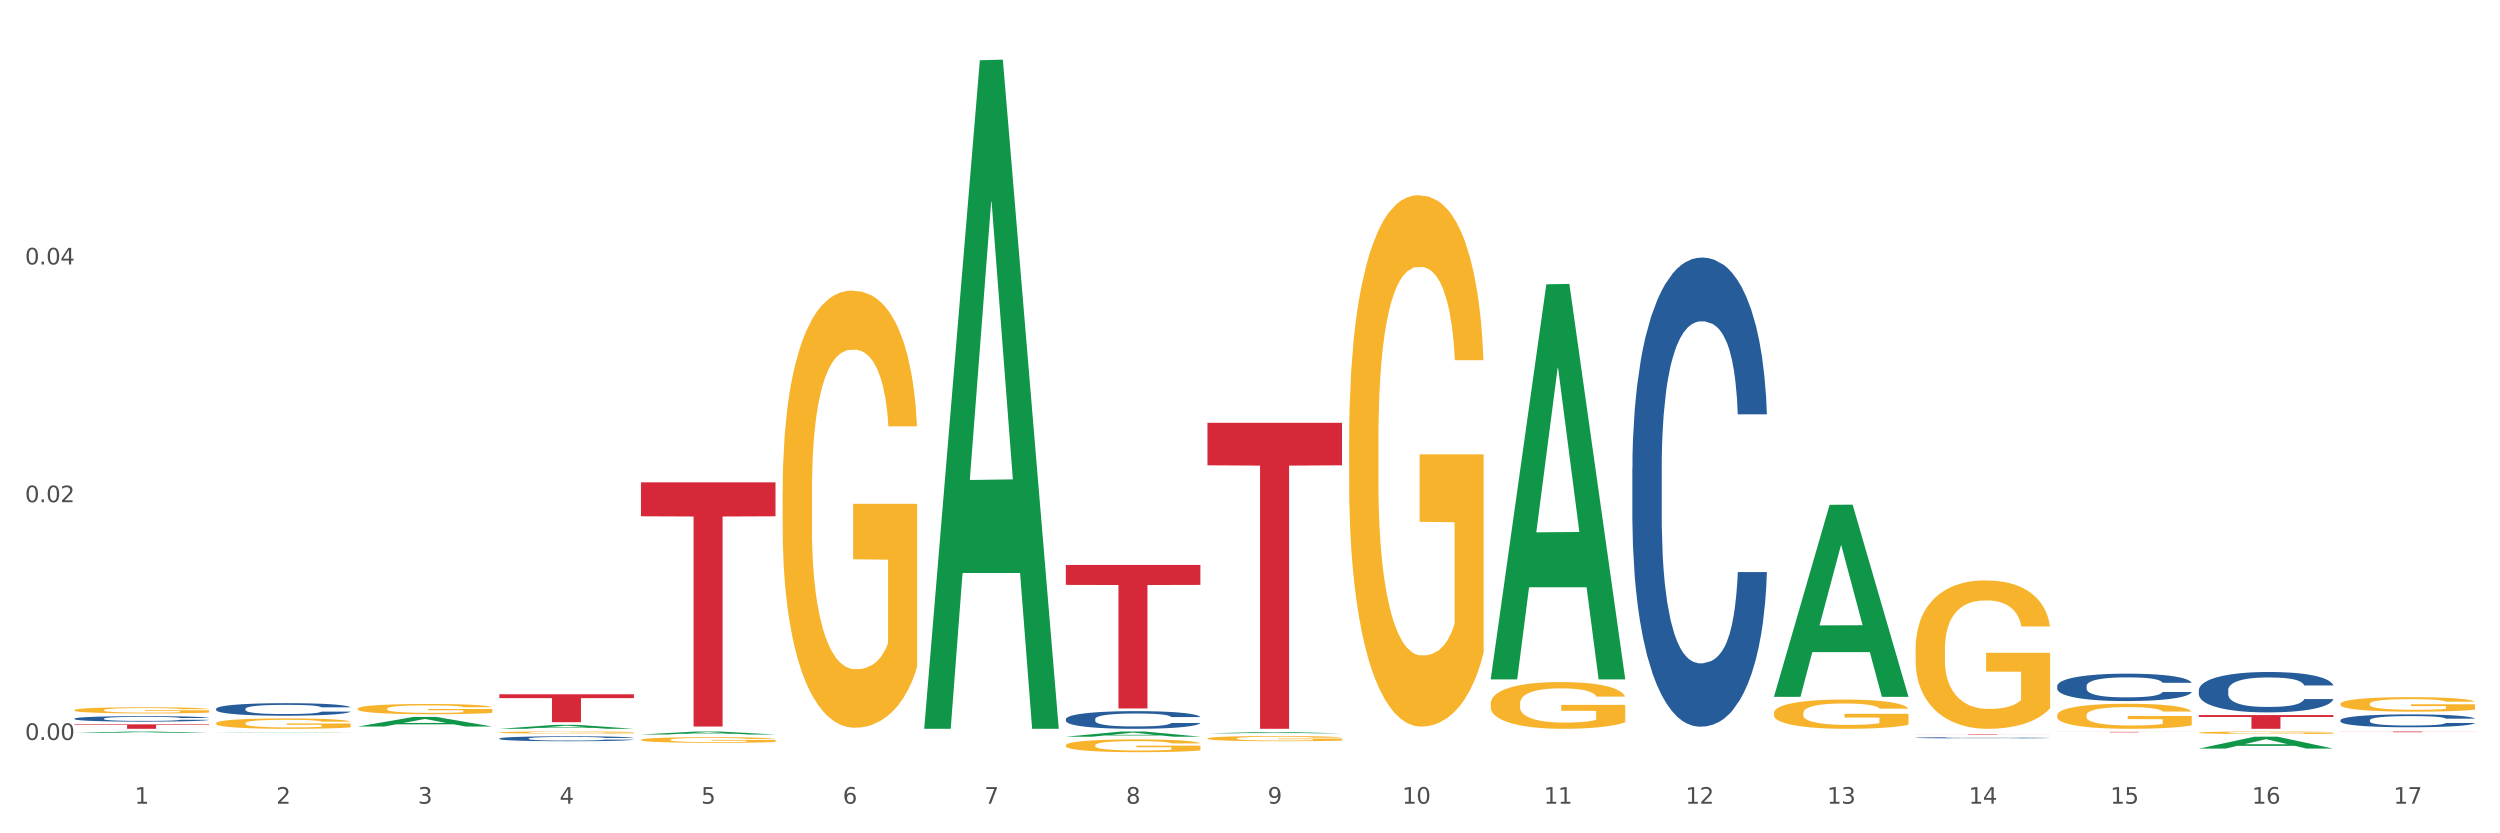 <?xml version="1.0" encoding="utf-8" standalone="no"?>
<!DOCTYPE svg PUBLIC "-//W3C//DTD SVG 1.1//EN"
  "http://www.w3.org/Graphics/SVG/1.1/DTD/svg11.dtd">
<svg xmlns:xlink="http://www.w3.org/1999/xlink" width="1080pt" height="360pt" viewBox="0 0 1080 360" xmlns="http://www.w3.org/2000/svg" version="1.1">
 <rect x="0" y="0" width="1080" height="360" fill="#333333" stroke="none"/>
 <defs>
  <style type="text/css">*{stroke-linejoin: round; stroke-linecap: butt}</style>
 </defs>
 <g id="figure_1">
  <g id="patch_1">
   <path d="M 0 360 
L 1080 360 
L 1080 0 
L 0 0 
z
" style="fill: #ffffff; stroke: #ffffff; stroke-linejoin: miter"/>
  </g>
  <g id="axes_1">
   <g id="matplotlib.axis_1">
    <g id="xtick_1">
     <g id="text_1">
      <!-- 1 -->
      <g style="fill: #4d4d4d" transform="translate(58.182 347.204) scale(0.096 -0.096)">
       <defs>
        <path id="DejaVuSans-31" d="M 794 531 
L 1825 531 
L 1825 4091 
L 703 3866 
L 703 4441 
L 1819 4666 
L 2450 4666 
L 2450 531 
L 3481 531 
L 3481 0 
L 794 0 
L 794 531 
z
" transform="scale(0.016)"/>
       </defs>
       <use xlink:href="#DejaVuSans-31"/>
      </g>
     </g>
    </g>
    <g id="xtick_2">
     <g id="text_2">
      <!-- 2 -->
      <g style="fill: #4d4d4d" transform="translate(119.364 347.204) scale(0.096 -0.096)">
       <defs>
        <path id="DejaVuSans-32" d="M 1228 531 
L 3431 531 
L 3431 0 
L 469 0 
L 469 531 
Q 828 903 1448 1529 
Q 2069 2156 2228 2338 
Q 2531 2678 2651 2914 
Q 2772 3150 2772 3378 
Q 2772 3750 2511 3984 
Q 2250 4219 1831 4219 
Q 1534 4219 1204 4116 
Q 875 4013 500 3803 
L 500 4441 
Q 881 4594 1212 4672 
Q 1544 4750 1819 4750 
Q 2544 4750 2975 4387 
Q 3406 4025 3406 3419 
Q 3406 3131 3298 2873 
Q 3191 2616 2906 2266 
Q 2828 2175 2409 1742 
Q 1991 1309 1228 531 
z
" transform="scale(0.016)"/>
       </defs>
       <use xlink:href="#DejaVuSans-32"/>
      </g>
     </g>
    </g>
    <g id="xtick_3">
     <g id="text_3">
      <!-- 3 -->
      <g style="fill: #4d4d4d" transform="translate(180.545 347.204) scale(0.096 -0.096)">
       <defs>
        <path id="DejaVuSans-33" d="M 2597 2516 
Q 3050 2419 3304 2112 
Q 3559 1806 3559 1356 
Q 3559 666 3084 287 
Q 2609 -91 1734 -91 
Q 1441 -91 1130 -33 
Q 819 25 488 141 
L 488 750 
Q 750 597 1062 519 
Q 1375 441 1716 441 
Q 2309 441 2620 675 
Q 2931 909 2931 1356 
Q 2931 1769 2642 2001 
Q 2353 2234 1838 2234 
L 1294 2234 
L 1294 2753 
L 1863 2753 
Q 2328 2753 2575 2939 
Q 2822 3125 2822 3475 
Q 2822 3834 2567 4026 
Q 2313 4219 1838 4219 
Q 1578 4219 1281 4162 
Q 984 4106 628 3988 
L 628 4550 
Q 988 4650 1302 4700 
Q 1616 4750 1894 4750 
Q 2613 4750 3031 4423 
Q 3450 4097 3450 3541 
Q 3450 3153 3228 2886 
Q 3006 2619 2597 2516 
z
" transform="scale(0.016)"/>
       </defs>
       <use xlink:href="#DejaVuSans-33"/>
      </g>
     </g>
    </g>
    <g id="xtick_4">
     <g id="text_4">
      <!-- 4 -->
      <g style="fill: #4d4d4d" transform="translate(241.726 347.204) scale(0.096 -0.096)">
       <defs>
        <path id="DejaVuSans-34" d="M 2419 4116 
L 825 1625 
L 2419 1625 
L 2419 4116 
z
M 2253 4666 
L 3047 4666 
L 3047 1625 
L 3713 1625 
L 3713 1100 
L 3047 1100 
L 3047 0 
L 2419 0 
L 2419 1100 
L 313 1100 
L 313 1709 
L 2253 4666 
z
" transform="scale(0.016)"/>
       </defs>
       <use xlink:href="#DejaVuSans-34"/>
      </g>
     </g>
    </g>
    <g id="xtick_5">
     <g id="text_5">
      <!-- 5 -->
      <g style="fill: #4d4d4d" transform="translate(302.908 347.204) scale(0.096 -0.096)">
       <defs>
        <path id="DejaVuSans-35" d="M 691 4666 
L 3169 4666 
L 3169 4134 
L 1269 4134 
L 1269 2991 
Q 1406 3038 1543 3061 
Q 1681 3084 1819 3084 
Q 2600 3084 3056 2656 
Q 3513 2228 3513 1497 
Q 3513 744 3044 326 
Q 2575 -91 1722 -91 
Q 1428 -91 1123 -41 
Q 819 9 494 109 
L 494 744 
Q 775 591 1075 516 
Q 1375 441 1709 441 
Q 2250 441 2565 725 
Q 2881 1009 2881 1497 
Q 2881 1984 2565 2268 
Q 2250 2553 1709 2553 
Q 1456 2553 1204 2497 
Q 953 2441 691 2322 
L 691 4666 
z
" transform="scale(0.016)"/>
       </defs>
       <use xlink:href="#DejaVuSans-35"/>
      </g>
     </g>
    </g>
    <g id="xtick_6">
     <g id="text_6">
      <!-- 6 -->
      <g style="fill: #4d4d4d" transform="translate(364.089 347.204) scale(0.096 -0.096)">
       <defs>
        <path id="DejaVuSans-36" d="M 2113 2584 
Q 1688 2584 1439 2293 
Q 1191 2003 1191 1497 
Q 1191 994 1439 701 
Q 1688 409 2113 409 
Q 2538 409 2786 701 
Q 3034 994 3034 1497 
Q 3034 2003 2786 2293 
Q 2538 2584 2113 2584 
z
M 3366 4563 
L 3366 3988 
Q 3128 4100 2886 4159 
Q 2644 4219 2406 4219 
Q 1781 4219 1451 3797 
Q 1122 3375 1075 2522 
Q 1259 2794 1537 2939 
Q 1816 3084 2150 3084 
Q 2853 3084 3261 2657 
Q 3669 2231 3669 1497 
Q 3669 778 3244 343 
Q 2819 -91 2113 -91 
Q 1303 -91 875 529 
Q 447 1150 447 2328 
Q 447 3434 972 4092 
Q 1497 4750 2381 4750 
Q 2619 4750 2861 4703 
Q 3103 4656 3366 4563 
z
" transform="scale(0.016)"/>
       </defs>
       <use xlink:href="#DejaVuSans-36"/>
      </g>
     </g>
    </g>
    <g id="xtick_7">
     <g id="text_7">
      <!-- 7 -->
      <g style="fill: #4d4d4d" transform="translate(425.271 347.204) scale(0.096 -0.096)">
       <defs>
        <path id="DejaVuSans-37" d="M 525 4666 
L 3525 4666 
L 3525 4397 
L 1831 0 
L 1172 0 
L 2766 4134 
L 525 4134 
L 525 4666 
z
" transform="scale(0.016)"/>
       </defs>
       <use xlink:href="#DejaVuSans-37"/>
      </g>
     </g>
    </g>
    <g id="xtick_8">
     <g id="text_8">
      <!-- 8 -->
      <g style="fill: #4d4d4d" transform="translate(486.452 347.204) scale(0.096 -0.096)">
       <defs>
        <path id="DejaVuSans-38" d="M 2034 2216 
Q 1584 2216 1326 1975 
Q 1069 1734 1069 1313 
Q 1069 891 1326 650 
Q 1584 409 2034 409 
Q 2484 409 2743 651 
Q 3003 894 3003 1313 
Q 3003 1734 2745 1975 
Q 2488 2216 2034 2216 
z
M 1403 2484 
Q 997 2584 770 2862 
Q 544 3141 544 3541 
Q 544 4100 942 4425 
Q 1341 4750 2034 4750 
Q 2731 4750 3128 4425 
Q 3525 4100 3525 3541 
Q 3525 3141 3298 2862 
Q 3072 2584 2669 2484 
Q 3125 2378 3379 2068 
Q 3634 1759 3634 1313 
Q 3634 634 3220 271 
Q 2806 -91 2034 -91 
Q 1263 -91 848 271 
Q 434 634 434 1313 
Q 434 1759 690 2068 
Q 947 2378 1403 2484 
z
M 1172 3481 
Q 1172 3119 1398 2916 
Q 1625 2713 2034 2713 
Q 2441 2713 2670 2916 
Q 2900 3119 2900 3481 
Q 2900 3844 2670 4047 
Q 2441 4250 2034 4250 
Q 1625 4250 1398 4047 
Q 1172 3844 1172 3481 
z
" transform="scale(0.016)"/>
       </defs>
       <use xlink:href="#DejaVuSans-38"/>
      </g>
     </g>
    </g>
    <g id="xtick_9">
     <g id="text_9">
      <!-- 9 -->
      <g style="fill: #4d4d4d" transform="translate(547.634 347.204) scale(0.096 -0.096)">
       <defs>
        <path id="DejaVuSans-39" d="M 703 97 
L 703 672 
Q 941 559 1184 500 
Q 1428 441 1663 441 
Q 2288 441 2617 861 
Q 2947 1281 2994 2138 
Q 2813 1869 2534 1725 
Q 2256 1581 1919 1581 
Q 1219 1581 811 2004 
Q 403 2428 403 3163 
Q 403 3881 828 4315 
Q 1253 4750 1959 4750 
Q 2769 4750 3195 4129 
Q 3622 3509 3622 2328 
Q 3622 1225 3098 567 
Q 2575 -91 1691 -91 
Q 1453 -91 1209 -44 
Q 966 3 703 97 
z
M 1959 2075 
Q 2384 2075 2632 2365 
Q 2881 2656 2881 3163 
Q 2881 3666 2632 3958 
Q 2384 4250 1959 4250 
Q 1534 4250 1286 3958 
Q 1038 3666 1038 3163 
Q 1038 2656 1286 2365 
Q 1534 2075 1959 2075 
z
" transform="scale(0.016)"/>
       </defs>
       <use xlink:href="#DejaVuSans-39"/>
      </g>
     </g>
    </g>
    <g id="xtick_10">
     <g id="text_10">
      <!-- 10 -->
      <g style="fill: #4d4d4d" transform="translate(605.761 347.204) scale(0.096 -0.096)">
       <defs>
        <path id="DejaVuSans-30" d="M 2034 4250 
Q 1547 4250 1301 3770 
Q 1056 3291 1056 2328 
Q 1056 1369 1301 889 
Q 1547 409 2034 409 
Q 2525 409 2770 889 
Q 3016 1369 3016 2328 
Q 3016 3291 2770 3770 
Q 2525 4250 2034 4250 
z
M 2034 4750 
Q 2819 4750 3233 4129 
Q 3647 3509 3647 2328 
Q 3647 1150 3233 529 
Q 2819 -91 2034 -91 
Q 1250 -91 836 529 
Q 422 1150 422 2328 
Q 422 3509 836 4129 
Q 1250 4750 2034 4750 
z
" transform="scale(0.016)"/>
       </defs>
       <use xlink:href="#DejaVuSans-31"/>
       <use xlink:href="#DejaVuSans-30" transform="translate(63.623 0)"/>
      </g>
     </g>
    </g>
    <g id="xtick_11">
     <g id="text_11">
      <!-- 11 -->
      <g style="fill: #4d4d4d" transform="translate(666.942 347.204) scale(0.096 -0.096)">
       <use xlink:href="#DejaVuSans-31"/>
       <use xlink:href="#DejaVuSans-31" transform="translate(63.623 0)"/>
      </g>
     </g>
    </g>
    <g id="xtick_12">
     <g id="text_12">
      <!-- 12 -->
      <g style="fill: #4d4d4d" transform="translate(728.124 347.204) scale(0.096 -0.096)">
       <use xlink:href="#DejaVuSans-31"/>
       <use xlink:href="#DejaVuSans-32" transform="translate(63.623 0)"/>
      </g>
     </g>
    </g>
    <g id="xtick_13">
     <g id="text_13">
      <!-- 13 -->
      <g style="fill: #4d4d4d" transform="translate(789.305 347.204) scale(0.096 -0.096)">
       <use xlink:href="#DejaVuSans-31"/>
       <use xlink:href="#DejaVuSans-33" transform="translate(63.623 0)"/>
      </g>
     </g>
    </g>
    <g id="xtick_14">
     <g id="text_14">
      <!-- 14 -->
      <g style="fill: #4d4d4d" transform="translate(850.487 347.204) scale(0.096 -0.096)">
       <use xlink:href="#DejaVuSans-31"/>
       <use xlink:href="#DejaVuSans-34" transform="translate(63.623 0)"/>
      </g>
     </g>
    </g>
    <g id="xtick_15">
     <g id="text_15">
      <!-- 15 -->
      <g style="fill: #4d4d4d" transform="translate(911.668 347.204) scale(0.096 -0.096)">
       <use xlink:href="#DejaVuSans-31"/>
       <use xlink:href="#DejaVuSans-35" transform="translate(63.623 0)"/>
      </g>
     </g>
    </g>
    <g id="xtick_16">
     <g id="text_16">
      <!-- 16 -->
      <g style="fill: #4d4d4d" transform="translate(972.849 347.204) scale(0.096 -0.096)">
       <use xlink:href="#DejaVuSans-31"/>
       <use xlink:href="#DejaVuSans-36" transform="translate(63.623 0)"/>
      </g>
     </g>
    </g>
    <g id="xtick_17">
     <g id="text_17">
      <!-- 17 -->
      <g style="fill: #4d4d4d" transform="translate(1034.031 347.204) scale(0.096 -0.096)">
       <use xlink:href="#DejaVuSans-31"/>
       <use xlink:href="#DejaVuSans-37" transform="translate(63.623 0)"/>
      </g>
     </g>
    </g>
    <g id="xtick_18"/>
    <g id="xtick_19"/>
    <g id="xtick_20"/>
    <g id="xtick_21"/>
    <g id="xtick_22"/>
    <g id="xtick_23"/>
    <g id="xtick_24"/>
    <g id="xtick_25"/>
    <g id="xtick_26"/>
    <g id="xtick_27"/>
    <g id="xtick_28"/>
    <g id="xtick_29"/>
    <g id="xtick_30"/>
    <g id="xtick_31"/>
    <g id="xtick_32"/>
    <g id="xtick_33"/>
   </g>
   <g id="matplotlib.axis_2">
    <g id="ytick_1">
     <g id="text_18">
      <!-- 0.00 -->
      <g style="fill: #4d4d4d" transform="translate(10.8 319.658) scale(0.096 -0.096)">
       <defs>
        <path id="DejaVuSans-2e" d="M 684 794 
L 1344 794 
L 1344 0 
L 684 0 
L 684 794 
z
" transform="scale(0.016)"/>
       </defs>
       <use xlink:href="#DejaVuSans-30"/>
       <use xlink:href="#DejaVuSans-2e" transform="translate(63.623 0)"/>
       <use xlink:href="#DejaVuSans-30" transform="translate(95.41 0)"/>
       <use xlink:href="#DejaVuSans-30" transform="translate(159.033 0)"/>
      </g>
     </g>
    </g>
    <g id="ytick_2">
     <g id="text_19">
      <!-- 0.02 -->
      <g style="fill: #4d4d4d" transform="translate(10.8 216.953) scale(0.096 -0.096)">
       <use xlink:href="#DejaVuSans-30"/>
       <use xlink:href="#DejaVuSans-2e" transform="translate(63.623 0)"/>
       <use xlink:href="#DejaVuSans-30" transform="translate(95.41 0)"/>
       <use xlink:href="#DejaVuSans-32" transform="translate(159.033 0)"/>
      </g>
     </g>
    </g>
    <g id="ytick_3">
     <g id="text_20">
      <!-- 0.04 -->
      <g style="fill: #4d4d4d" transform="translate(10.8 114.248) scale(0.096 -0.096)">
       <use xlink:href="#DejaVuSans-30"/>
       <use xlink:href="#DejaVuSans-2e" transform="translate(63.623 0)"/>
       <use xlink:href="#DejaVuSans-30" transform="translate(95.41 0)"/>
       <use xlink:href="#DejaVuSans-34" transform="translate(159.033 0)"/>
      </g>
     </g>
    </g>
    <g id="ytick_4"/>
    <g id="ytick_5"/>
    <g id="ytick_6"/>
   </g>
   <g id="PolyCollection_1">
    <path d="M 32.175 316.661 
L 32.235 316.66 
L 56.203 316.011 
L 66.15 316.01 
L 90.297 316.662 
L 78.793 316.662 
L 73.58 316.51 
L 48.833 316.51 
L 48.653 316.513 
L 43.62 316.662 
L 32.175 316.662 
L 32.175 316.661 
L 51.949 316.42 
L 70.464 316.419 
L 61.296 316.149 
L 61.176 316.148 
L 61.056 316.15 
L 51.889 316.419 
L 51.949 316.42 
L 32.175 316.661 
z
" clip-path="url(#p53ad6005db)" style="fill: #109648"/>
    <path d="M 888.715 316.168 
L 946.837 316.168 
L 946.837 316.195 
L 923.974 316.196 
L 923.974 316.368 
L 911.44 316.368 
L 911.44 316.196 
L 888.715 316.195 
L 888.715 316.168 
L 888.715 316.168 
z
" clip-path="url(#p53ad6005db)" style="fill: #d62839"/>
    <path d="M 827.533 317.107 
L 885.656 317.107 
L 885.656 317.136 
L 862.792 317.136 
L 862.792 317.315 
L 850.259 317.315 
L 850.259 317.136 
L 827.533 317.136 
L 827.533 317.107 
L 827.533 317.107 
z
" clip-path="url(#p53ad6005db)" style="fill: #d62839"/>
    <path d="M 521.626 182.645 
L 579.749 182.645 
L 579.749 201.017 
L 556.885 201.142 
L 556.885 314.849 
L 544.352 314.849 
L 544.352 201.142 
L 521.626 201.017 
L 521.626 182.77 
L 521.626 182.645 
z
" clip-path="url(#p53ad6005db)" style="fill: #d62839"/>
    <path d="M 460.445 244.057 
L 518.567 244.057 
L 518.567 252.672 
L 495.704 252.73 
L 495.704 306.05 
L 483.17 306.05 
L 483.17 252.73 
L 460.445 252.672 
L 460.445 244.115 
L 460.445 244.057 
z
" clip-path="url(#p53ad6005db)" style="fill: #d62839"/>
    <path d="M 276.901 208.377 
L 335.023 208.377 
L 335.023 223.036 
L 312.16 223.135 
L 312.16 313.865 
L 299.626 313.865 
L 299.626 223.135 
L 276.901 223.036 
L 276.901 208.476 
L 276.901 208.377 
z
" clip-path="url(#p53ad6005db)" style="fill: #d62839"/>
    <path d="M 215.719 299.91 
L 273.842 299.91 
L 273.842 301.587 
L 250.978 301.598 
L 250.978 311.976 
L 238.445 311.976 
L 238.445 301.598 
L 215.719 301.587 
L 215.719 299.921 
L 215.719 299.91 
z
" clip-path="url(#p53ad6005db)" style="fill: #d62839"/>
    <path d="M 32.175 312.912 
L 90.297 312.912 
L 90.297 313.181 
L 67.434 313.183 
L 67.434 314.849 
L 54.901 314.849 
L 54.901 313.183 
L 32.175 313.181 
L 32.175 312.913 
L 32.175 312.912 
z
" clip-path="url(#p53ad6005db)" style="fill: #d62839"/>
    <path d="M 93.356 312.431 
L 93.425 312.426 
L 93.425 312.279 
L 93.562 312.151 
L 94.248 311.843 
L 95.278 311.589 
L 96.033 311.453 
L 96.787 311.342 
L 97.68 311.231 
L 98.778 311.116 
L 100.768 310.948 
L 102.003 310.862 
L 103.512 310.771 
L 106.257 310.64 
L 108.247 310.566 
L 110.306 310.504 
L 113.668 310.431 
L 115.864 310.398 
L 118.197 310.373 
L 121.011 310.357 
L 123.138 310.353 
L 127.804 310.365 
L 131.784 310.402 
L 133.706 310.431 
L 136.176 310.48 
L 137.48 310.513 
L 139.607 310.578 
L 141.803 310.665 
L 143.313 310.739 
L 145.577 310.878 
L 147.293 311.018 
L 148.871 311.19 
L 149.695 311.309 
L 150.312 311.42 
L 150.861 311.548 
L 151.41 311.749 
L 139.058 311.749 
L 138.578 311.605 
L 137.823 311.47 
L 136.725 311.338 
L 135.764 311.256 
L 134.118 311.153 
L 132.608 311.088 
L 131.03 311.038 
L 129.108 310.997 
L 127.599 310.977 
L 125.471 310.96 
L 121.285 310.964 
L 118.472 310.997 
L 116.55 311.038 
L 115.315 311.075 
L 114.217 311.116 
L 112.982 311.174 
L 111.541 311.26 
L 110.512 311.338 
L 109.482 311.437 
L 108.659 311.535 
L 107.904 311.65 
L 107.287 311.773 
L 106.806 311.901 
L 106.394 312.057 
L 106.051 312.316 
L 106.051 312.878 
L 106.189 313.005 
L 106.532 313.174 
L 106.943 313.301 
L 107.63 313.453 
L 108.247 313.556 
L 109.414 313.704 
L 110.718 313.827 
L 111.747 313.905 
L 112.776 313.97 
L 114.56 314.061 
L 116.55 314.135 
L 118.266 314.18 
L 120.599 314.221 
L 122.177 314.237 
L 123.55 314.246 
L 126.912 314.246 
L 129.314 314.233 
L 131.99 314.205 
L 134.049 314.168 
L 135.764 314.122 
L 137.686 314.049 
L 138.921 313.979 
L 138.921 313.12 
L 123.824 313.116 
L 123.824 312.545 
L 151.479 312.545 
L 151.479 314.221 
L 150.312 314.307 
L 149.008 314.385 
L 147.636 314.455 
L 145.577 314.541 
L 143.107 314.623 
L 140.911 314.681 
L 138.578 314.73 
L 135.833 314.775 
L 132.265 314.816 
L 130.069 314.833 
L 127.324 314.845 
L 124.099 314.849 
L 121.285 314.841 
L 118.54 314.821 
L 115.658 314.784 
L 112.845 314.73 
L 110.718 314.677 
L 108.59 314.611 
L 106.326 314.525 
L 104.542 314.443 
L 103.169 314.369 
L 101.66 314.274 
L 100.013 314.151 
L 98.778 314.04 
L 97.68 313.925 
L 96.513 313.777 
L 95.69 313.65 
L 94.866 313.49 
L 94.386 313.371 
L 93.837 313.186 
L 93.425 312.927 
L 93.356 312.431 
z
" clip-path="url(#p53ad6005db)" style="fill: #f7b32b"/>
    <path d="M 32.175 310.438 
L 32.244 310.436 
L 32.244 310.375 
L 32.45 310.292 
L 33.206 310.14 
L 34.167 310.024 
L 35.816 309.889 
L 36.709 309.833 
L 37.877 309.77 
L 40.282 309.667 
L 43.03 309.58 
L 44.954 309.532 
L 46.396 309.502 
L 49.625 309.447 
L 51.48 309.423 
L 53.404 309.404 
L 55.053 309.391 
L 57.801 309.376 
L 60 309.369 
L 62.542 309.367 
L 64.671 309.369 
L 67.488 309.378 
L 71.61 309.404 
L 73.19 309.419 
L 75.32 309.445 
L 77.519 309.48 
L 79.305 309.515 
L 81.366 309.565 
L 83.496 309.63 
L 85.557 309.713 
L 87 309.789 
L 88.168 309.87 
L 89.198 309.968 
L 89.954 310.074 
L 90.297 310.164 
L 77.725 310.164 
L 77.381 310.083 
L 76.694 309.996 
L 76.007 309.937 
L 75.251 309.889 
L 74.084 309.835 
L 73.053 309.8 
L 71.335 309.759 
L 69.755 309.733 
L 68.45 309.717 
L 66.87 309.704 
L 63.503 309.691 
L 61.099 309.691 
L 59.587 309.696 
L 57.732 309.706 
L 56.152 309.722 
L 54.297 309.748 
L 52.854 309.776 
L 51.412 309.813 
L 50.587 309.839 
L 49.351 309.887 
L 48.526 309.926 
L 47.427 309.994 
L 46.809 310.042 
L 45.709 310.166 
L 45.228 310.257 
L 45.022 310.32 
L 44.885 310.39 
L 44.885 310.73 
L 45.297 310.882 
L 45.641 310.947 
L 46.19 311.021 
L 47.221 311.117 
L 48.732 311.211 
L 50.312 311.278 
L 51.618 311.319 
L 52.854 311.35 
L 54.091 311.374 
L 55.603 311.396 
L 56.839 311.409 
L 58.694 311.422 
L 60.893 311.428 
L 62.61 311.428 
L 66.114 311.417 
L 67.694 311.407 
L 69.206 311.391 
L 70.855 311.367 
L 72.16 311.341 
L 72.916 311.322 
L 74.152 311.28 
L 75.114 311.237 
L 75.939 311.187 
L 76.488 311.143 
L 77.106 311.078 
L 77.587 311.004 
L 77.725 310.965 
L 90.297 310.965 
L 90.023 311.043 
L 89.542 311.119 
L 88.58 311.222 
L 87.824 311.28 
L 86.656 311.352 
L 85.419 311.413 
L 83.702 311.481 
L 82.122 311.531 
L 80.473 311.574 
L 78.687 311.613 
L 75.458 311.668 
L 74.29 311.683 
L 71.816 311.709 
L 69.893 311.724 
L 67.076 311.74 
L 64.19 311.748 
L 61.167 311.751 
L 58.488 311.746 
L 55.534 311.733 
L 53.679 311.72 
L 51.618 311.7 
L 49.213 311.67 
L 46.946 311.633 
L 44.816 311.589 
L 42.824 311.539 
L 40.969 311.483 
L 38.564 311.389 
L 36.778 311.298 
L 35.473 311.213 
L 34.58 311.141 
L 33.686 311.05 
L 33.206 310.986 
L 32.45 310.834 
L 32.175 310.693 
L 32.175 310.438 
z
" clip-path="url(#p53ad6005db)" style="fill: #255c99"/>
    <path d="M 93.356 306.204 
L 93.425 306.199 
L 93.425 306.061 
L 93.631 305.873 
L 94.387 305.526 
L 95.349 305.263 
L 96.998 304.956 
L 97.891 304.827 
L 99.059 304.684 
L 101.463 304.451 
L 104.211 304.253 
L 106.135 304.144 
L 107.578 304.074 
L 110.807 303.95 
L 112.662 303.896 
L 114.585 303.851 
L 116.234 303.822 
L 118.982 303.787 
L 121.181 303.772 
L 123.723 303.767 
L 125.853 303.772 
L 128.67 303.792 
L 132.792 303.851 
L 134.372 303.886 
L 136.502 303.945 
L 138.7 304.025 
L 140.486 304.104 
L 142.547 304.218 
L 144.677 304.367 
L 146.738 304.555 
L 148.181 304.728 
L 149.349 304.911 
L 150.38 305.134 
L 151.135 305.377 
L 151.479 305.58 
L 138.906 305.58 
L 138.563 305.397 
L 137.876 305.199 
L 137.189 305.065 
L 136.433 304.956 
L 135.265 304.832 
L 134.234 304.753 
L 132.517 304.659 
L 130.937 304.599 
L 129.631 304.565 
L 128.051 304.535 
L 124.685 304.505 
L 122.28 304.505 
L 120.769 304.515 
L 118.914 304.54 
L 117.334 304.575 
L 115.479 304.634 
L 114.036 304.698 
L 112.593 304.783 
L 111.769 304.842 
L 110.532 304.951 
L 109.708 305.04 
L 108.608 305.194 
L 107.99 305.303 
L 106.891 305.585 
L 106.41 305.793 
L 106.204 305.937 
L 106.066 306.095 
L 106.066 306.868 
L 106.479 307.215 
L 106.822 307.364 
L 107.372 307.532 
L 108.402 307.75 
L 109.914 307.963 
L 111.494 308.117 
L 112.799 308.211 
L 114.036 308.28 
L 115.273 308.335 
L 116.784 308.384 
L 118.021 308.414 
L 119.876 308.444 
L 122.074 308.458 
L 123.792 308.458 
L 127.295 308.434 
L 128.876 308.409 
L 130.387 308.374 
L 132.036 308.32 
L 133.341 308.26 
L 134.097 308.216 
L 135.334 308.122 
L 136.296 308.022 
L 137.12 307.909 
L 137.67 307.809 
L 138.288 307.661 
L 138.769 307.492 
L 138.906 307.403 
L 151.479 307.403 
L 151.204 307.582 
L 150.723 307.755 
L 149.761 307.988 
L 149.005 308.122 
L 147.838 308.285 
L 146.601 308.424 
L 144.883 308.577 
L 143.303 308.691 
L 141.654 308.79 
L 139.868 308.879 
L 136.639 309.003 
L 135.471 309.038 
L 132.998 309.097 
L 131.074 309.132 
L 128.257 309.167 
L 125.372 309.187 
L 122.349 309.192 
L 119.669 309.182 
L 116.715 309.152 
L 114.86 309.122 
L 112.799 309.078 
L 110.395 309.008 
L 108.127 308.924 
L 105.998 308.825 
L 104.005 308.711 
L 102.15 308.582 
L 99.746 308.369 
L 97.959 308.161 
L 96.654 307.968 
L 95.761 307.804 
L 94.868 307.596 
L 94.387 307.453 
L 93.631 307.106 
L 93.356 306.784 
L 93.356 306.204 
z
" clip-path="url(#p53ad6005db)" style="fill: #255c99"/>
    <path d="M 215.719 319.032 
L 215.788 319.03 
L 215.788 318.975 
L 215.994 318.901 
L 216.75 318.763 
L 217.712 318.659 
L 219.36 318.538 
L 220.254 318.487 
L 221.422 318.43 
L 223.826 318.338 
L 226.574 318.259 
L 228.498 318.216 
L 229.941 318.189 
L 233.17 318.14 
L 235.025 318.118 
L 236.948 318.1 
L 238.597 318.089 
L 241.345 318.075 
L 243.544 318.069 
L 246.086 318.067 
L 248.216 318.069 
L 251.032 318.077 
L 255.155 318.1 
L 256.735 318.114 
L 258.864 318.138 
L 261.063 318.169 
L 262.849 318.2 
L 264.91 318.246 
L 267.04 318.304 
L 269.101 318.379 
L 270.544 318.448 
L 271.712 318.52 
L 272.742 318.608 
L 273.498 318.705 
L 273.842 318.785 
L 261.269 318.785 
L 260.926 318.712 
L 260.238 318.634 
L 259.551 318.581 
L 258.796 318.538 
L 257.628 318.489 
L 256.597 318.457 
L 254.88 318.42 
L 253.3 318.397 
L 251.994 318.383 
L 250.414 318.371 
L 247.048 318.359 
L 244.643 318.359 
L 243.132 318.363 
L 241.277 318.373 
L 239.696 318.387 
L 237.841 318.41 
L 236.399 318.436 
L 234.956 318.469 
L 234.132 318.493 
L 232.895 318.536 
L 232.07 318.571 
L 230.971 318.632 
L 230.353 318.675 
L 229.254 318.787 
L 228.773 318.869 
L 228.567 318.926 
L 228.429 318.989 
L 228.429 319.295 
L 228.841 319.432 
L 229.185 319.491 
L 229.735 319.558 
L 230.765 319.644 
L 232.277 319.729 
L 233.857 319.789 
L 235.162 319.827 
L 236.399 319.854 
L 237.635 319.876 
L 239.147 319.895 
L 240.383 319.907 
L 242.238 319.919 
L 244.437 319.925 
L 246.154 319.925 
L 249.658 319.915 
L 251.238 319.905 
L 252.75 319.891 
L 254.399 319.87 
L 255.704 319.846 
L 256.46 319.829 
L 257.696 319.791 
L 258.658 319.752 
L 259.483 319.707 
L 260.032 319.668 
L 260.651 319.609 
L 261.132 319.542 
L 261.269 319.507 
L 273.842 319.507 
L 273.567 319.578 
L 273.086 319.646 
L 272.124 319.738 
L 271.368 319.791 
L 270.2 319.856 
L 268.964 319.911 
L 267.246 319.972 
L 265.666 320.017 
L 264.017 320.056 
L 262.231 320.092 
L 259.002 320.141 
L 257.834 320.154 
L 255.361 320.178 
L 253.437 320.192 
L 250.62 320.205 
L 247.735 320.213 
L 244.712 320.215 
L 242.032 320.211 
L 239.078 320.199 
L 237.223 320.188 
L 235.162 320.17 
L 232.757 320.143 
L 230.49 320.109 
L 228.361 320.07 
L 226.368 320.025 
L 224.513 319.974 
L 222.109 319.889 
L 220.322 319.807 
L 219.017 319.731 
L 218.124 319.666 
L 217.231 319.583 
L 216.75 319.527 
L 215.994 319.389 
L 215.719 319.262 
L 215.719 319.032 
z
" clip-path="url(#p53ad6005db)" style="fill: #255c99"/>
    <path d="M 460.445 310.643 
L 460.514 310.636 
L 460.514 310.441 
L 460.72 310.176 
L 461.475 309.688 
L 462.437 309.318 
L 464.086 308.886 
L 464.979 308.704 
L 466.147 308.502 
L 468.552 308.174 
L 471.3 307.895 
L 473.224 307.742 
L 474.666 307.644 
L 477.895 307.47 
L 479.75 307.393 
L 481.674 307.33 
L 483.323 307.288 
L 486.071 307.239 
L 488.269 307.218 
L 490.811 307.211 
L 492.941 307.218 
L 495.758 307.246 
L 499.88 307.33 
L 501.46 307.379 
L 503.59 307.463 
L 505.789 307.574 
L 507.575 307.686 
L 509.636 307.846 
L 511.766 308.055 
L 513.827 308.321 
L 515.27 308.565 
L 516.437 308.823 
L 517.468 309.137 
L 518.224 309.478 
L 518.567 309.764 
L 505.995 309.764 
L 505.651 309.506 
L 504.964 309.227 
L 504.277 309.039 
L 503.521 308.886 
L 502.353 308.711 
L 501.323 308.6 
L 499.605 308.467 
L 498.025 308.383 
L 496.72 308.334 
L 495.14 308.293 
L 491.773 308.251 
L 489.369 308.251 
L 487.857 308.265 
L 486.002 308.3 
L 484.422 308.348 
L 482.567 308.432 
L 481.124 308.523 
L 479.682 308.641 
L 478.857 308.725 
L 477.621 308.879 
L 476.796 309.004 
L 475.697 309.22 
L 475.079 309.374 
L 473.979 309.771 
L 473.498 310.064 
L 473.292 310.267 
L 473.155 310.49 
L 473.155 311.578 
L 473.567 312.066 
L 473.911 312.275 
L 474.46 312.513 
L 475.491 312.82 
L 477.002 313.119 
L 478.582 313.336 
L 479.888 313.468 
L 481.124 313.566 
L 482.361 313.643 
L 483.872 313.712 
L 485.109 313.754 
L 486.964 313.796 
L 489.163 313.817 
L 490.88 313.817 
L 494.384 313.782 
L 495.964 313.747 
L 497.476 313.698 
L 499.124 313.622 
L 500.43 313.538 
L 501.186 313.475 
L 502.422 313.343 
L 503.384 313.203 
L 504.208 313.043 
L 504.758 312.903 
L 505.376 312.694 
L 505.857 312.457 
L 505.995 312.331 
L 518.567 312.331 
L 518.292 312.582 
L 517.812 312.827 
L 516.85 313.154 
L 516.094 313.343 
L 514.926 313.573 
L 513.689 313.768 
L 511.972 313.984 
L 510.392 314.145 
L 508.743 314.284 
L 506.957 314.41 
L 503.728 314.584 
L 502.56 314.633 
L 500.086 314.717 
L 498.163 314.766 
L 495.346 314.814 
L 492.46 314.842 
L 489.437 314.849 
L 486.758 314.835 
L 483.804 314.794 
L 481.949 314.752 
L 479.888 314.689 
L 477.483 314.591 
L 475.216 314.473 
L 473.086 314.333 
L 471.094 314.173 
L 469.239 313.991 
L 466.834 313.691 
L 465.048 313.398 
L 463.743 313.126 
L 462.849 312.896 
L 461.956 312.603 
L 461.475 312.401 
L 460.72 311.913 
L 460.445 311.459 
L 460.445 310.643 
z
" clip-path="url(#p53ad6005db)" style="fill: #255c99"/>
    <path d="M 705.171 202.327 
L 705.239 202.142 
L 705.239 196.959 
L 705.445 189.925 
L 706.201 176.966 
L 707.163 167.155 
L 708.812 155.678 
L 709.705 150.865 
L 710.873 145.496 
L 713.277 136.796 
L 716.026 129.391 
L 717.949 125.319 
L 719.392 122.727 
L 722.621 118.099 
L 724.476 116.063 
L 726.4 114.397 
L 728.049 113.286 
L 730.797 111.99 
L 732.995 111.435 
L 735.537 111.25 
L 737.667 111.435 
L 740.484 112.175 
L 744.606 114.397 
L 746.186 115.693 
L 748.316 117.914 
L 750.514 120.876 
L 752.301 123.838 
L 754.362 128.095 
L 756.491 133.649 
L 758.552 140.683 
L 759.995 147.162 
L 761.163 154.012 
L 762.194 162.342 
L 762.949 171.413 
L 763.293 179.003 
L 750.72 179.003 
L 750.377 172.153 
L 749.69 164.749 
L 749.003 159.75 
L 748.247 155.678 
L 747.079 151.05 
L 746.049 148.088 
L 744.331 144.571 
L 742.751 142.349 
L 741.446 141.054 
L 739.865 139.943 
L 736.499 138.832 
L 734.094 138.832 
L 732.583 139.202 
L 730.728 140.128 
L 729.148 141.424 
L 727.293 143.645 
L 725.85 146.052 
L 724.407 149.199 
L 723.583 151.42 
L 722.346 155.493 
L 721.522 158.825 
L 720.423 164.564 
L 719.804 168.636 
L 718.705 179.188 
L 718.224 186.963 
L 718.018 192.331 
L 717.881 198.255 
L 717.881 227.133 
L 718.293 240.091 
L 718.636 245.645 
L 719.186 251.939 
L 720.216 260.084 
L 721.728 268.044 
L 723.308 273.783 
L 724.613 277.3 
L 725.85 279.892 
L 727.087 281.928 
L 728.598 283.779 
L 729.835 284.89 
L 731.69 286 
L 733.888 286.556 
L 735.606 286.556 
L 739.11 285.63 
L 740.69 284.705 
L 742.201 283.409 
L 743.85 281.372 
L 745.155 279.151 
L 745.911 277.485 
L 747.148 273.968 
L 748.11 270.265 
L 748.934 266.008 
L 749.484 262.305 
L 750.102 256.752 
L 750.583 250.458 
L 750.72 247.126 
L 763.293 247.126 
L 763.018 253.79 
L 762.537 260.269 
L 761.575 268.97 
L 760.82 273.968 
L 759.652 280.077 
L 758.415 285.26 
L 756.697 290.999 
L 755.117 295.256 
L 753.468 298.959 
L 751.682 302.291 
L 748.453 306.919 
L 747.285 308.214 
L 744.812 310.436 
L 742.888 311.732 
L 740.071 313.028 
L 737.186 313.768 
L 734.163 313.953 
L 731.484 313.583 
L 728.529 312.472 
L 726.674 311.361 
L 724.613 309.695 
L 722.209 307.104 
L 719.942 303.957 
L 717.812 300.254 
L 715.819 295.997 
L 713.965 291.184 
L 711.56 283.224 
L 709.774 275.449 
L 708.468 268.229 
L 707.575 262.12 
L 706.682 254.345 
L 706.201 248.977 
L 705.445 236.019 
L 705.171 223.986 
L 705.171 202.327 
z
" clip-path="url(#p53ad6005db)" style="fill: #255c99"/>
    <path d="M 827.533 318.702 
L 827.602 318.702 
L 827.602 318.689 
L 827.808 318.671 
L 828.564 318.639 
L 829.526 318.615 
L 831.175 318.586 
L 832.068 318.575 
L 833.236 318.561 
L 835.64 318.54 
L 838.388 318.521 
L 840.312 318.511 
L 841.755 318.505 
L 844.984 318.493 
L 846.839 318.488 
L 848.762 318.484 
L 850.411 318.481 
L 853.159 318.478 
L 855.358 318.477 
L 857.9 318.476 
L 860.03 318.477 
L 862.847 318.479 
L 866.969 318.484 
L 868.549 318.487 
L 870.679 318.493 
L 872.877 318.5 
L 874.663 318.508 
L 876.724 318.518 
L 878.854 318.532 
L 880.915 318.549 
L 882.358 318.565 
L 883.526 318.582 
L 884.557 318.603 
L 885.312 318.625 
L 885.656 318.644 
L 873.083 318.644 
L 872.74 318.627 
L 872.053 318.609 
L 871.366 318.597 
L 870.61 318.586 
L 869.442 318.575 
L 868.411 318.568 
L 866.694 318.559 
L 865.114 318.553 
L 863.808 318.55 
L 862.228 318.547 
L 858.862 318.545 
L 856.457 318.545 
L 854.946 318.546 
L 853.091 318.548 
L 851.511 318.551 
L 849.656 318.557 
L 848.213 318.563 
L 846.77 318.57 
L 845.946 318.576 
L 844.709 318.586 
L 843.885 318.594 
L 842.785 318.608 
L 842.167 318.619 
L 841.068 318.645 
L 840.587 318.664 
L 840.381 318.677 
L 840.243 318.692 
L 840.243 318.764 
L 840.656 318.796 
L 840.999 318.809 
L 841.549 318.825 
L 842.579 318.845 
L 844.091 318.865 
L 845.671 318.879 
L 846.976 318.888 
L 848.213 318.894 
L 849.45 318.899 
L 850.961 318.904 
L 852.198 318.907 
L 854.053 318.909 
L 856.251 318.911 
L 857.969 318.911 
L 861.472 318.909 
L 863.053 318.906 
L 864.564 318.903 
L 866.213 318.898 
L 867.518 318.893 
L 868.274 318.888 
L 869.511 318.88 
L 870.472 318.87 
L 871.297 318.86 
L 871.847 318.851 
L 872.465 318.837 
L 872.946 318.821 
L 873.083 318.813 
L 885.656 318.813 
L 885.381 318.83 
L 884.9 318.846 
L 883.938 318.867 
L 883.182 318.88 
L 882.015 318.895 
L 880.778 318.908 
L 879.06 318.922 
L 877.48 318.932 
L 875.831 318.942 
L 874.045 318.95 
L 870.816 318.961 
L 869.648 318.965 
L 867.175 318.97 
L 865.251 318.973 
L 862.434 318.976 
L 859.549 318.978 
L 856.526 318.979 
L 853.846 318.978 
L 850.892 318.975 
L 849.037 318.972 
L 846.976 318.968 
L 844.572 318.962 
L 842.304 318.954 
L 840.175 318.945 
L 838.182 318.934 
L 836.327 318.922 
L 833.923 318.903 
L 832.136 318.883 
L 830.831 318.865 
L 829.938 318.85 
L 829.045 318.831 
L 828.564 318.818 
L 827.808 318.786 
L 827.533 318.756 
L 827.533 318.702 
z
" clip-path="url(#p53ad6005db)" style="fill: #255c99"/>
    <path d="M 949.896 308.914 
L 1008.019 308.914 
L 1008.019 309.739 
L 985.155 309.745 
L 985.155 314.849 
L 972.622 314.849 
L 972.622 309.745 
L 949.896 309.739 
L 949.896 308.92 
L 949.896 308.914 
z
" clip-path="url(#p53ad6005db)" style="fill: #d62839"/>
    <path d="M 888.715 296.34 
L 888.784 296.329 
L 888.784 296.026 
L 888.99 295.615 
L 889.745 294.858 
L 890.707 294.285 
L 892.356 293.615 
L 893.249 293.334 
L 894.417 293.02 
L 896.822 292.512 
L 899.57 292.08 
L 901.493 291.842 
L 902.936 291.69 
L 906.165 291.42 
L 908.02 291.301 
L 909.944 291.204 
L 911.593 291.139 
L 914.341 291.063 
L 916.539 291.031 
L 919.081 291.02 
L 921.211 291.031 
L 924.028 291.074 
L 928.15 291.204 
L 929.73 291.28 
L 931.86 291.409 
L 934.058 291.582 
L 935.845 291.755 
L 937.906 292.004 
L 940.036 292.328 
L 942.097 292.739 
L 943.539 293.118 
L 944.707 293.518 
L 945.738 294.004 
L 946.494 294.534 
L 946.837 294.977 
L 934.265 294.977 
L 933.921 294.577 
L 933.234 294.145 
L 932.547 293.853 
L 931.791 293.615 
L 930.623 293.345 
L 929.593 293.172 
L 927.875 292.966 
L 926.295 292.836 
L 924.99 292.761 
L 923.41 292.696 
L 920.043 292.631 
L 917.639 292.631 
L 916.127 292.653 
L 914.272 292.707 
L 912.692 292.782 
L 910.837 292.912 
L 909.394 293.053 
L 907.952 293.237 
L 907.127 293.366 
L 905.89 293.604 
L 905.066 293.799 
L 903.967 294.134 
L 903.348 294.372 
L 902.249 294.988 
L 901.768 295.442 
L 901.562 295.756 
L 901.425 296.102 
L 901.425 297.788 
L 901.837 298.545 
L 902.181 298.869 
L 902.73 299.237 
L 903.761 299.713 
L 905.272 300.178 
L 906.852 300.513 
L 908.158 300.718 
L 909.394 300.87 
L 910.631 300.989 
L 912.142 301.097 
L 913.379 301.162 
L 915.234 301.226 
L 917.432 301.259 
L 919.15 301.259 
L 922.654 301.205 
L 924.234 301.151 
L 925.745 301.075 
L 927.394 300.956 
L 928.7 300.826 
L 929.455 300.729 
L 930.692 300.524 
L 931.654 300.307 
L 932.478 300.059 
L 933.028 299.843 
L 933.646 299.518 
L 934.127 299.151 
L 934.265 298.956 
L 946.837 298.956 
L 946.562 299.345 
L 946.081 299.724 
L 945.12 300.232 
L 944.364 300.524 
L 943.196 300.88 
L 941.959 301.183 
L 940.242 301.518 
L 938.662 301.767 
L 937.013 301.983 
L 935.226 302.178 
L 931.997 302.448 
L 930.829 302.524 
L 928.356 302.654 
L 926.433 302.729 
L 923.616 302.805 
L 920.73 302.848 
L 917.707 302.859 
L 915.028 302.837 
L 912.074 302.773 
L 910.219 302.708 
L 908.158 302.61 
L 905.753 302.459 
L 903.486 302.275 
L 901.356 302.059 
L 899.364 301.81 
L 897.509 301.529 
L 895.104 301.064 
L 893.318 300.61 
L 892.013 300.189 
L 891.119 299.832 
L 890.226 299.378 
L 889.745 299.064 
L 888.99 298.307 
L 888.715 297.604 
L 888.715 296.34 
z
" clip-path="url(#p53ad6005db)" style="fill: #255c99"/>
    <path d="M 1011.078 311.116 
L 1011.146 311.111 
L 1011.146 310.968 
L 1011.352 310.775 
L 1012.108 310.418 
L 1013.07 310.149 
L 1014.719 309.833 
L 1015.612 309.701 
L 1016.78 309.553 
L 1019.185 309.314 
L 1021.933 309.11 
L 1023.856 308.998 
L 1025.299 308.927 
L 1028.528 308.799 
L 1030.383 308.743 
L 1032.307 308.698 
L 1033.956 308.667 
L 1036.704 308.631 
L 1038.902 308.616 
L 1041.444 308.611 
L 1043.574 308.616 
L 1046.391 308.637 
L 1050.513 308.698 
L 1052.093 308.733 
L 1054.223 308.794 
L 1056.421 308.876 
L 1058.208 308.957 
L 1060.269 309.074 
L 1062.398 309.227 
L 1064.46 309.421 
L 1065.902 309.599 
L 1067.07 309.787 
L 1068.101 310.016 
L 1068.856 310.266 
L 1069.2 310.474 
L 1056.627 310.474 
L 1056.284 310.286 
L 1055.597 310.082 
L 1054.91 309.945 
L 1054.154 309.833 
L 1052.986 309.706 
L 1051.956 309.624 
L 1050.238 309.527 
L 1048.658 309.466 
L 1047.353 309.431 
L 1045.772 309.4 
L 1042.406 309.37 
L 1040.001 309.37 
L 1038.49 309.38 
L 1036.635 309.405 
L 1035.055 309.441 
L 1033.2 309.502 
L 1031.757 309.568 
L 1030.314 309.655 
L 1029.49 309.716 
L 1028.253 309.828 
L 1027.429 309.919 
L 1026.33 310.077 
L 1025.711 310.189 
L 1024.612 310.479 
L 1024.131 310.693 
L 1023.925 310.841 
L 1023.788 311.004 
L 1023.788 311.798 
L 1024.2 312.154 
L 1024.543 312.307 
L 1025.093 312.48 
L 1026.124 312.704 
L 1027.635 312.923 
L 1029.215 313.081 
L 1030.52 313.178 
L 1031.757 313.249 
L 1032.994 313.305 
L 1034.505 313.356 
L 1035.742 313.386 
L 1037.597 313.417 
L 1039.795 313.432 
L 1041.513 313.432 
L 1045.017 313.407 
L 1046.597 313.381 
L 1048.108 313.346 
L 1049.757 313.29 
L 1051.063 313.229 
L 1051.818 313.183 
L 1053.055 313.086 
L 1054.017 312.984 
L 1054.841 312.867 
L 1055.391 312.765 
L 1056.009 312.613 
L 1056.49 312.439 
L 1056.627 312.348 
L 1069.2 312.348 
L 1068.925 312.531 
L 1068.444 312.709 
L 1067.482 312.949 
L 1066.727 313.086 
L 1065.559 313.254 
L 1064.322 313.397 
L 1062.605 313.554 
L 1061.024 313.671 
L 1059.376 313.773 
L 1057.589 313.865 
L 1054.36 313.992 
L 1053.192 314.028 
L 1050.719 314.089 
L 1048.795 314.125 
L 1045.979 314.16 
L 1043.093 314.181 
L 1040.07 314.186 
L 1037.391 314.175 
L 1034.437 314.145 
L 1032.582 314.114 
L 1030.52 314.069 
L 1028.116 313.997 
L 1025.849 313.911 
L 1023.719 313.809 
L 1021.727 313.692 
L 1019.872 313.559 
L 1017.467 313.341 
L 1015.681 313.127 
L 1014.375 312.928 
L 1013.482 312.76 
L 1012.589 312.546 
L 1012.108 312.399 
L 1011.352 312.042 
L 1011.078 311.711 
L 1011.078 311.116 
z
" clip-path="url(#p53ad6005db)" style="fill: #255c99"/>
    <path d="M 1011.078 304.078 
L 1011.146 304.072 
L 1011.146 303.866 
L 1011.284 303.689 
L 1011.97 303.259 
L 1012.999 302.904 
L 1013.754 302.716 
L 1014.509 302.561 
L 1015.401 302.406 
L 1016.499 302.246 
L 1018.489 302.011 
L 1019.724 301.891 
L 1021.234 301.765 
L 1023.978 301.582 
L 1025.969 301.479 
L 1028.027 301.393 
L 1031.39 301.29 
L 1033.585 301.244 
L 1035.919 301.21 
L 1038.732 301.187 
L 1040.859 301.181 
L 1045.526 301.198 
L 1049.506 301.25 
L 1051.427 301.29 
L 1053.897 301.359 
L 1055.201 301.405 
L 1057.328 301.496 
L 1059.524 301.616 
L 1061.034 301.719 
L 1063.299 301.914 
L 1065.014 302.109 
L 1066.592 302.349 
L 1067.416 302.515 
L 1068.033 302.67 
L 1068.582 302.847 
L 1069.131 303.128 
L 1056.78 303.128 
L 1056.299 302.927 
L 1055.544 302.738 
L 1054.446 302.555 
L 1053.486 302.441 
L 1051.839 302.298 
L 1050.329 302.206 
L 1048.751 302.137 
L 1046.829 302.08 
L 1045.32 302.051 
L 1043.192 302.029 
L 1039.007 302.034 
L 1036.193 302.08 
L 1034.272 302.137 
L 1033.037 302.189 
L 1031.939 302.246 
L 1030.703 302.326 
L 1029.262 302.446 
L 1028.233 302.555 
L 1027.204 302.693 
L 1026.38 302.83 
L 1025.625 302.99 
L 1025.008 303.162 
L 1024.527 303.34 
L 1024.116 303.557 
L 1023.773 303.918 
L 1023.773 304.702 
L 1023.91 304.88 
L 1024.253 305.114 
L 1024.665 305.292 
L 1025.351 305.504 
L 1025.969 305.647 
L 1027.135 305.853 
L 1028.439 306.025 
L 1029.468 306.133 
L 1030.498 306.225 
L 1032.282 306.351 
L 1034.272 306.454 
L 1035.987 306.517 
L 1038.32 306.574 
L 1039.899 306.597 
L 1041.271 306.608 
L 1044.634 306.608 
L 1047.035 306.591 
L 1049.712 306.551 
L 1051.77 306.5 
L 1053.486 306.437 
L 1055.407 306.334 
L 1056.642 306.236 
L 1056.642 305.04 
L 1041.546 305.034 
L 1041.546 304.238 
L 1069.2 304.238 
L 1069.2 306.574 
L 1068.033 306.694 
L 1066.73 306.803 
L 1065.357 306.9 
L 1063.299 307.021 
L 1060.828 307.135 
L 1058.632 307.215 
L 1056.299 307.284 
L 1053.554 307.347 
L 1049.986 307.404 
L 1047.79 307.427 
L 1045.045 307.444 
L 1041.82 307.45 
L 1039.007 307.439 
L 1036.262 307.41 
L 1033.38 307.358 
L 1030.566 307.284 
L 1028.439 307.21 
L 1026.312 307.118 
L 1024.047 306.998 
L 1022.263 306.883 
L 1020.891 306.78 
L 1019.381 306.649 
L 1017.734 306.477 
L 1016.499 306.322 
L 1015.401 306.162 
L 1014.234 305.956 
L 1013.411 305.778 
L 1012.587 305.555 
L 1012.107 305.389 
L 1011.558 305.131 
L 1011.146 304.771 
L 1011.078 304.078 
z
" clip-path="url(#p53ad6005db)" style="fill: #f7b32b"/>
    <path d="M 949.896 316.509 
L 949.965 316.508 
L 949.965 316.473 
L 950.102 316.442 
L 950.788 316.368 
L 951.818 316.307 
L 952.572 316.275 
L 953.327 316.248 
L 954.219 316.221 
L 955.317 316.194 
L 957.307 316.153 
L 958.543 316.133 
L 960.052 316.111 
L 962.797 316.079 
L 964.787 316.062 
L 966.846 316.047 
L 970.208 316.029 
L 972.404 316.021 
L 974.737 316.015 
L 977.551 316.011 
L 979.678 316.01 
L 984.344 316.013 
L 988.324 316.022 
L 990.246 316.029 
L 992.716 316.041 
L 994.02 316.049 
L 996.147 316.065 
L 998.343 316.085 
L 999.853 316.103 
L 1002.117 316.137 
L 1003.833 316.17 
L 1005.411 316.212 
L 1006.234 316.24 
L 1006.852 316.267 
L 1007.401 316.297 
L 1007.95 316.346 
L 995.598 316.346 
L 995.118 316.311 
L 994.363 316.279 
L 993.265 316.247 
L 992.304 316.227 
L 990.657 316.203 
L 989.148 316.187 
L 987.569 316.175 
L 985.648 316.165 
L 984.138 316.16 
L 982.011 316.156 
L 977.825 316.157 
L 975.012 316.165 
L 973.09 316.175 
L 971.855 316.184 
L 970.757 316.194 
L 969.522 316.208 
L 968.081 316.228 
L 967.052 316.247 
L 966.022 316.271 
L 965.199 316.294 
L 964.444 316.322 
L 963.826 316.352 
L 963.346 316.382 
L 962.934 316.42 
L 962.591 316.482 
L 962.591 316.617 
L 962.728 316.647 
L 963.072 316.688 
L 963.483 316.719 
L 964.169 316.755 
L 964.787 316.78 
L 965.954 316.815 
L 967.257 316.845 
L 968.287 316.863 
L 969.316 316.879 
L 971.1 316.901 
L 973.09 316.919 
L 974.806 316.93 
L 977.139 316.939 
L 978.717 316.943 
L 980.09 316.945 
L 983.452 316.945 
L 985.854 316.942 
L 988.53 316.935 
L 990.589 316.927 
L 992.304 316.916 
L 994.226 316.898 
L 995.461 316.881 
L 995.461 316.675 
L 980.364 316.674 
L 980.364 316.537 
L 1008.019 316.537 
L 1008.019 316.939 
L 1006.852 316.96 
L 1005.548 316.979 
L 1004.176 316.996 
L 1002.117 317.016 
L 999.647 317.036 
L 997.451 317.05 
L 995.118 317.062 
L 992.373 317.073 
L 988.805 317.082 
L 986.609 317.086 
L 983.864 317.089 
L 980.639 317.09 
L 977.825 317.088 
L 975.08 317.083 
L 972.198 317.075 
L 969.385 317.062 
L 967.257 317.049 
L 965.13 317.033 
L 962.866 317.012 
L 961.082 316.993 
L 959.709 316.975 
L 958.199 316.952 
L 956.553 316.923 
L 955.317 316.896 
L 954.219 316.868 
L 953.053 316.833 
L 952.229 316.802 
L 951.406 316.764 
L 950.926 316.735 
L 950.377 316.691 
L 949.965 316.629 
L 949.896 316.509 
z
" clip-path="url(#p53ad6005db)" style="fill: #f7b32b"/>
    <path d="M 888.715 309.024 
L 888.783 309.014 
L 888.783 308.658 
L 888.921 308.352 
L 889.607 307.61 
L 890.636 306.997 
L 891.391 306.67 
L 892.146 306.403 
L 893.038 306.136 
L 894.136 305.86 
L 896.126 305.454 
L 897.361 305.246 
L 898.871 305.029 
L 901.616 304.712 
L 903.606 304.534 
L 905.664 304.386 
L 909.027 304.208 
L 911.223 304.129 
L 913.556 304.069 
L 916.369 304.03 
L 918.497 304.02 
L 923.163 304.05 
L 927.143 304.139 
L 929.064 304.208 
L 931.535 304.327 
L 932.838 304.406 
L 934.966 304.564 
L 937.162 304.772 
L 938.671 304.95 
L 940.936 305.286 
L 942.651 305.622 
L 944.23 306.038 
L 945.053 306.324 
L 945.671 306.591 
L 946.22 306.898 
L 946.769 307.383 
L 934.417 307.383 
L 933.936 307.036 
L 933.182 306.71 
L 932.084 306.394 
L 931.123 306.196 
L 929.476 305.949 
L 927.966 305.79 
L 926.388 305.672 
L 924.467 305.573 
L 922.957 305.523 
L 920.83 305.484 
L 916.644 305.494 
L 913.83 305.573 
L 911.909 305.672 
L 910.674 305.761 
L 909.576 305.86 
L 908.341 305.998 
L 906.899 306.206 
L 905.87 306.394 
L 904.841 306.631 
L 904.017 306.868 
L 903.263 307.145 
L 902.645 307.442 
L 902.165 307.748 
L 901.753 308.124 
L 901.41 308.747 
L 901.41 310.102 
L 901.547 310.409 
L 901.89 310.814 
L 902.302 311.121 
L 902.988 311.487 
L 903.606 311.734 
L 904.772 312.09 
L 906.076 312.387 
L 907.105 312.575 
L 908.135 312.733 
L 909.919 312.95 
L 911.909 313.128 
L 913.624 313.237 
L 915.958 313.336 
L 917.536 313.376 
L 918.908 313.396 
L 922.271 313.396 
L 924.672 313.366 
L 927.349 313.297 
L 929.407 313.208 
L 931.123 313.099 
L 933.044 312.921 
L 934.279 312.753 
L 934.279 310.686 
L 919.183 310.676 
L 919.183 309.301 
L 946.837 309.301 
L 946.837 313.336 
L 945.671 313.544 
L 944.367 313.732 
L 942.994 313.9 
L 940.936 314.108 
L 938.465 314.305 
L 936.269 314.444 
L 933.936 314.563 
L 931.191 314.671 
L 927.623 314.77 
L 925.427 314.81 
L 922.682 314.839 
L 919.457 314.849 
L 916.644 314.83 
L 913.899 314.78 
L 911.017 314.691 
L 908.203 314.563 
L 906.076 314.434 
L 903.949 314.276 
L 901.684 314.068 
L 899.9 313.87 
L 898.528 313.692 
L 897.018 313.465 
L 895.371 313.168 
L 894.136 312.901 
L 893.038 312.624 
L 891.871 312.268 
L 891.048 311.962 
L 890.224 311.576 
L 889.744 311.289 
L 889.195 310.844 
L 888.783 310.221 
L 888.715 309.024 
z
" clip-path="url(#p53ad6005db)" style="fill: #f7b32b"/>
    <path d="M 827.533 280.362 
L 827.602 280.304 
L 827.602 278.196 
L 827.739 276.381 
L 828.425 271.989 
L 829.455 268.359 
L 830.21 266.427 
L 830.964 264.846 
L 831.857 263.265 
L 832.954 261.626 
L 834.945 259.225 
L 836.18 257.996 
L 837.689 256.707 
L 840.434 254.834 
L 842.424 253.78 
L 844.483 252.902 
L 847.845 251.848 
L 850.041 251.379 
L 852.374 251.028 
L 855.188 250.794 
L 857.315 250.735 
L 861.981 250.911 
L 865.961 251.438 
L 867.883 251.848 
L 870.353 252.55 
L 871.657 253.019 
L 873.784 253.955 
L 875.98 255.185 
L 877.49 256.239 
L 879.754 258.23 
L 881.47 260.221 
L 883.048 262.68 
L 883.872 264.378 
L 884.489 265.959 
L 885.038 267.774 
L 885.587 270.643 
L 873.235 270.643 
L 872.755 268.593 
L 872 266.661 
L 870.902 264.788 
L 869.941 263.617 
L 868.295 262.153 
L 866.785 261.216 
L 865.207 260.513 
L 863.285 259.928 
L 861.775 259.635 
L 859.648 259.401 
L 855.462 259.459 
L 852.649 259.928 
L 850.727 260.513 
L 849.492 261.04 
L 848.394 261.626 
L 847.159 262.445 
L 845.718 263.675 
L 844.689 264.788 
L 843.659 266.193 
L 842.836 267.598 
L 842.081 269.237 
L 841.464 270.994 
L 840.983 272.809 
L 840.571 275.034 
L 840.228 278.723 
L 840.228 286.744 
L 840.366 288.56 
L 840.709 290.96 
L 841.12 292.775 
L 841.807 294.942 
L 842.424 296.406 
L 843.591 298.513 
L 844.895 300.27 
L 845.924 301.382 
L 846.953 302.319 
L 848.737 303.607 
L 850.727 304.661 
L 852.443 305.305 
L 854.776 305.891 
L 856.354 306.125 
L 857.727 306.242 
L 861.089 306.242 
L 863.491 306.067 
L 866.167 305.657 
L 868.226 305.13 
L 869.941 304.486 
L 871.863 303.432 
L 873.098 302.436 
L 873.098 290.199 
L 858.001 290.14 
L 858.001 282.002 
L 885.656 282.002 
L 885.656 305.891 
L 884.489 307.12 
L 883.185 308.233 
L 881.813 309.228 
L 879.754 310.458 
L 877.284 311.629 
L 875.088 312.449 
L 872.755 313.151 
L 870.01 313.795 
L 866.442 314.381 
L 864.246 314.615 
L 861.501 314.791 
L 858.276 314.849 
L 855.462 314.732 
L 852.717 314.439 
L 849.835 313.912 
L 847.022 313.151 
L 844.895 312.39 
L 842.767 311.453 
L 840.503 310.224 
L 838.719 309.053 
L 837.346 307.999 
L 835.837 306.652 
L 834.19 304.896 
L 832.954 303.315 
L 831.857 301.675 
L 830.69 299.567 
L 829.867 297.752 
L 829.043 295.469 
L 828.563 293.771 
L 828.014 291.136 
L 827.602 287.447 
L 827.533 280.362 
z
" clip-path="url(#p53ad6005db)" style="fill: #f7b32b"/>
    <path d="M 766.352 308.051 
L 766.421 308.04 
L 766.421 307.624 
L 766.558 307.266 
L 767.244 306.401 
L 768.273 305.685 
L 769.028 305.304 
L 769.783 304.992 
L 770.675 304.681 
L 771.773 304.358 
L 773.763 303.884 
L 774.998 303.642 
L 776.508 303.388 
L 779.253 303.019 
L 781.243 302.811 
L 783.301 302.638 
L 786.664 302.43 
L 788.86 302.338 
L 791.193 302.269 
L 794.006 302.222 
L 796.134 302.211 
L 800.8 302.245 
L 804.78 302.349 
L 806.701 302.43 
L 809.172 302.569 
L 810.476 302.661 
L 812.603 302.846 
L 814.799 303.088 
L 816.308 303.296 
L 818.573 303.688 
L 820.288 304.081 
L 821.867 304.565 
L 822.69 304.9 
L 823.308 305.212 
L 823.857 305.57 
L 824.406 306.135 
L 812.054 306.135 
L 811.574 305.731 
L 810.819 305.35 
L 809.721 304.981 
L 808.76 304.75 
L 807.113 304.462 
L 805.603 304.277 
L 804.025 304.138 
L 802.104 304.023 
L 800.594 303.965 
L 798.467 303.919 
L 794.281 303.931 
L 791.467 304.023 
L 789.546 304.138 
L 788.311 304.242 
L 787.213 304.358 
L 785.978 304.519 
L 784.537 304.762 
L 783.507 304.981 
L 782.478 305.258 
L 781.655 305.535 
L 780.9 305.858 
L 780.282 306.204 
L 779.802 306.562 
L 779.39 307.001 
L 779.047 307.728 
L 779.047 309.309 
L 779.184 309.667 
L 779.527 310.14 
L 779.939 310.498 
L 780.625 310.925 
L 781.243 311.214 
L 782.409 311.629 
L 783.713 311.975 
L 784.743 312.195 
L 785.772 312.379 
L 787.556 312.633 
L 789.546 312.841 
L 791.262 312.968 
L 793.595 313.083 
L 795.173 313.13 
L 796.545 313.153 
L 799.908 313.153 
L 802.31 313.118 
L 804.986 313.037 
L 807.044 312.933 
L 808.76 312.806 
L 810.681 312.599 
L 811.917 312.402 
L 811.917 309.99 
L 796.82 309.979 
L 796.82 308.374 
L 824.474 308.374 
L 824.474 313.083 
L 823.308 313.326 
L 822.004 313.545 
L 820.632 313.741 
L 818.573 313.984 
L 816.103 314.215 
L 813.907 314.376 
L 811.574 314.515 
L 808.829 314.642 
L 805.26 314.757 
L 803.064 314.803 
L 800.32 314.838 
L 797.094 314.849 
L 794.281 314.826 
L 791.536 314.769 
L 788.654 314.665 
L 785.84 314.515 
L 783.713 314.365 
L 781.586 314.18 
L 779.321 313.938 
L 777.537 313.707 
L 776.165 313.499 
L 774.655 313.233 
L 773.008 312.887 
L 771.773 312.576 
L 770.675 312.252 
L 769.509 311.837 
L 768.685 311.479 
L 767.862 311.029 
L 767.381 310.694 
L 766.832 310.175 
L 766.421 309.448 
L 766.352 308.051 
z
" clip-path="url(#p53ad6005db)" style="fill: #f7b32b"/>
    <path d="M 643.989 303.986 
L 644.058 303.968 
L 644.058 303.304 
L 644.195 302.732 
L 644.881 301.349 
L 645.911 300.205 
L 646.665 299.597 
L 647.42 299.099 
L 648.312 298.601 
L 649.41 298.084 
L 651.4 297.328 
L 652.635 296.941 
L 654.145 296.535 
L 656.89 295.945 
L 658.88 295.613 
L 660.939 295.336 
L 664.301 295.004 
L 666.497 294.857 
L 668.83 294.746 
L 671.644 294.672 
L 673.771 294.654 
L 678.437 294.709 
L 682.417 294.875 
L 684.339 295.004 
L 686.809 295.225 
L 688.113 295.373 
L 690.24 295.668 
L 692.436 296.055 
L 693.946 296.387 
L 696.21 297.014 
L 697.926 297.642 
L 699.504 298.416 
L 700.327 298.951 
L 700.945 299.449 
L 701.494 300.021 
L 702.043 300.924 
L 689.691 300.924 
L 689.211 300.279 
L 688.456 299.67 
L 687.358 299.08 
L 686.397 298.711 
L 684.75 298.25 
L 683.241 297.955 
L 681.662 297.734 
L 679.741 297.549 
L 678.231 297.457 
L 676.104 297.383 
L 671.918 297.402 
L 669.105 297.549 
L 667.183 297.734 
L 665.948 297.9 
L 664.85 298.084 
L 663.615 298.342 
L 662.174 298.73 
L 661.145 299.08 
L 660.115 299.523 
L 659.292 299.965 
L 658.537 300.482 
L 657.919 301.035 
L 657.439 301.607 
L 657.027 302.308 
L 656.684 303.47 
L 656.684 305.996 
L 656.821 306.568 
L 657.164 307.324 
L 657.576 307.896 
L 658.262 308.579 
L 658.88 309.04 
L 660.047 309.704 
L 661.35 310.257 
L 662.38 310.607 
L 663.409 310.902 
L 665.193 311.308 
L 667.183 311.64 
L 668.899 311.843 
L 671.232 312.027 
L 672.81 312.101 
L 674.183 312.138 
L 677.545 312.138 
L 679.947 312.083 
L 682.623 311.954 
L 684.682 311.788 
L 686.397 311.585 
L 688.319 311.253 
L 689.554 310.939 
L 689.554 307.085 
L 674.457 307.066 
L 674.457 304.503 
L 702.112 304.503 
L 702.112 312.027 
L 700.945 312.415 
L 699.641 312.765 
L 698.269 313.079 
L 696.21 313.466 
L 693.74 313.835 
L 691.544 314.093 
L 689.211 314.314 
L 686.466 314.517 
L 682.898 314.702 
L 680.702 314.776 
L 677.957 314.831 
L 674.732 314.849 
L 671.918 314.812 
L 669.173 314.72 
L 666.291 314.554 
L 663.478 314.314 
L 661.35 314.075 
L 659.223 313.78 
L 656.959 313.392 
L 655.174 313.023 
L 653.802 312.691 
L 652.292 312.267 
L 650.645 311.714 
L 649.41 311.216 
L 648.312 310.7 
L 647.146 310.036 
L 646.322 309.464 
L 645.499 308.745 
L 645.018 308.21 
L 644.47 307.38 
L 644.058 306.218 
L 643.989 303.986 
z
" clip-path="url(#p53ad6005db)" style="fill: #f7b32b"/>
    <path d="M 582.808 190.4 
L 582.876 190.19 
L 582.876 182.642 
L 583.014 176.142 
L 583.7 160.416 
L 584.729 147.416 
L 585.484 140.497 
L 586.239 134.835 
L 587.131 129.174 
L 588.229 123.303 
L 590.219 114.706 
L 591.454 110.303 
L 592.964 105.69 
L 595.709 98.981 
L 597.699 95.206 
L 599.757 92.061 
L 603.12 88.287 
L 605.316 86.609 
L 607.649 85.351 
L 610.462 84.513 
L 612.589 84.303 
L 617.256 84.932 
L 621.236 86.819 
L 623.157 88.287 
L 625.628 90.803 
L 626.931 92.48 
L 629.059 95.835 
L 631.254 100.239 
L 632.764 104.013 
L 635.029 111.142 
L 636.744 118.271 
L 638.322 127.077 
L 639.146 133.158 
L 639.764 138.819 
L 640.312 145.319 
L 640.861 155.594 
L 628.51 155.594 
L 628.029 148.255 
L 627.274 141.335 
L 626.176 134.626 
L 625.216 130.432 
L 623.569 125.19 
L 622.059 121.835 
L 620.481 119.319 
L 618.56 117.222 
L 617.05 116.174 
L 614.923 115.335 
L 610.737 115.545 
L 607.923 117.222 
L 606.002 119.319 
L 604.767 121.206 
L 603.669 123.303 
L 602.433 126.239 
L 600.992 130.642 
L 599.963 134.626 
L 598.934 139.658 
L 598.11 144.69 
L 597.355 150.561 
L 596.738 156.852 
L 596.258 163.352 
L 595.846 171.319 
L 595.503 184.529 
L 595.503 213.255 
L 595.64 219.755 
L 595.983 228.352 
L 596.395 234.852 
L 597.081 242.61 
L 597.699 247.852 
L 598.865 255.4 
L 600.169 261.691 
L 601.198 265.674 
L 602.228 269.029 
L 604.012 273.642 
L 606.002 277.416 
L 607.717 279.723 
L 610.05 281.82 
L 611.629 282.658 
L 613.001 283.078 
L 616.364 283.078 
L 618.765 282.449 
L 621.442 280.981 
L 623.5 279.094 
L 625.216 276.787 
L 627.137 273.013 
L 628.372 269.449 
L 628.372 225.626 
L 613.276 225.416 
L 613.276 196.271 
L 640.93 196.271 
L 640.93 281.82 
L 639.764 286.223 
L 638.46 290.207 
L 637.087 293.771 
L 635.029 298.175 
L 632.558 302.368 
L 630.362 305.304 
L 628.029 307.82 
L 625.284 310.126 
L 621.716 312.223 
L 619.52 313.062 
L 616.775 313.691 
L 613.55 313.9 
L 610.737 313.481 
L 607.992 312.433 
L 605.11 310.546 
L 602.296 307.82 
L 600.169 305.094 
L 598.042 301.739 
L 595.777 297.336 
L 593.993 293.142 
L 592.621 289.368 
L 591.111 284.546 
L 589.464 278.255 
L 588.229 272.594 
L 587.131 266.723 
L 585.964 259.174 
L 585.141 252.674 
L 584.317 244.497 
L 583.837 238.416 
L 583.288 228.981 
L 582.876 215.771 
L 582.808 190.4 
z
" clip-path="url(#p53ad6005db)" style="fill: #f7b32b"/>
    <path d="M 521.626 319.003 
L 521.695 319.001 
L 521.695 318.927 
L 521.832 318.864 
L 522.518 318.71 
L 523.548 318.582 
L 524.303 318.514 
L 525.057 318.459 
L 525.949 318.403 
L 527.047 318.346 
L 529.037 318.262 
L 530.273 318.218 
L 531.782 318.173 
L 534.527 318.107 
L 536.517 318.07 
L 538.576 318.04 
L 541.938 318.003 
L 544.134 317.986 
L 546.467 317.974 
L 549.281 317.966 
L 551.408 317.964 
L 556.074 317.97 
L 560.054 317.988 
L 561.976 318.003 
L 564.446 318.027 
L 565.75 318.044 
L 567.877 318.077 
L 570.073 318.12 
L 571.583 318.157 
L 573.847 318.227 
L 575.563 318.296 
L 577.141 318.383 
L 577.965 318.442 
L 578.582 318.498 
L 579.131 318.562 
L 579.68 318.662 
L 567.328 318.662 
L 566.848 318.59 
L 566.093 318.523 
L 564.995 318.457 
L 564.034 318.416 
L 562.387 318.364 
L 560.878 318.331 
L 559.299 318.307 
L 557.378 318.286 
L 555.868 318.276 
L 553.741 318.268 
L 549.555 318.27 
L 546.742 318.286 
L 544.82 318.307 
L 543.585 318.325 
L 542.487 318.346 
L 541.252 318.375 
L 539.811 318.418 
L 538.782 318.457 
L 537.752 318.506 
L 536.929 318.555 
L 536.174 318.613 
L 535.556 318.675 
L 535.076 318.738 
L 534.664 318.816 
L 534.321 318.946 
L 534.321 319.227 
L 534.459 319.291 
L 534.802 319.375 
L 535.213 319.439 
L 535.9 319.515 
L 536.517 319.567 
L 537.684 319.641 
L 538.988 319.702 
L 540.017 319.741 
L 541.046 319.774 
L 542.83 319.819 
L 544.82 319.856 
L 546.536 319.879 
L 548.869 319.9 
L 550.447 319.908 
L 551.82 319.912 
L 555.182 319.912 
L 557.584 319.906 
L 560.26 319.891 
L 562.319 319.873 
L 564.034 319.85 
L 565.956 319.813 
L 567.191 319.778 
L 567.191 319.349 
L 552.094 319.347 
L 552.094 319.061 
L 579.749 319.061 
L 579.749 319.9 
L 578.582 319.943 
L 577.278 319.982 
L 575.906 320.017 
L 573.847 320.06 
L 571.377 320.101 
L 569.181 320.13 
L 566.848 320.154 
L 564.103 320.177 
L 560.535 320.198 
L 558.339 320.206 
L 555.594 320.212 
L 552.369 320.214 
L 549.555 320.21 
L 546.81 320.2 
L 543.928 320.181 
L 541.115 320.154 
L 538.988 320.128 
L 536.86 320.095 
L 534.596 320.052 
L 532.812 320.011 
L 531.439 319.974 
L 529.93 319.926 
L 528.283 319.865 
L 527.047 319.809 
L 525.949 319.752 
L 524.783 319.678 
L 523.959 319.614 
L 523.136 319.534 
L 522.656 319.474 
L 522.107 319.382 
L 521.695 319.252 
L 521.626 319.003 
z
" clip-path="url(#p53ad6005db)" style="fill: #f7b32b"/>
    <path d="M 460.445 321.975 
L 460.514 321.97 
L 460.514 321.788 
L 460.651 321.631 
L 461.337 321.253 
L 462.366 320.94 
L 463.121 320.773 
L 463.876 320.637 
L 464.768 320.5 
L 465.866 320.359 
L 467.856 320.152 
L 469.091 320.046 
L 470.601 319.935 
L 473.346 319.773 
L 475.336 319.682 
L 477.394 319.606 
L 480.757 319.515 
L 482.953 319.475 
L 485.286 319.445 
L 488.099 319.425 
L 490.227 319.419 
L 494.893 319.435 
L 498.873 319.48 
L 500.794 319.515 
L 503.265 319.576 
L 504.568 319.616 
L 506.696 319.697 
L 508.892 319.803 
L 510.401 319.894 
L 512.666 320.066 
L 514.381 320.238 
L 515.96 320.45 
L 516.783 320.596 
L 517.401 320.733 
L 517.95 320.889 
L 518.499 321.137 
L 506.147 321.137 
L 505.666 320.96 
L 504.912 320.793 
L 503.814 320.632 
L 502.853 320.531 
L 501.206 320.404 
L 499.696 320.323 
L 498.118 320.263 
L 496.197 320.212 
L 494.687 320.187 
L 492.56 320.167 
L 488.374 320.172 
L 485.56 320.212 
L 483.639 320.263 
L 482.404 320.308 
L 481.306 320.359 
L 480.071 320.43 
L 478.63 320.536 
L 477.6 320.632 
L 476.571 320.753 
L 475.747 320.874 
L 474.993 321.015 
L 474.375 321.167 
L 473.895 321.323 
L 473.483 321.515 
L 473.14 321.833 
L 473.14 322.525 
L 473.277 322.682 
L 473.62 322.889 
L 474.032 323.046 
L 474.718 323.232 
L 475.336 323.359 
L 476.502 323.54 
L 477.806 323.692 
L 478.835 323.788 
L 479.865 323.869 
L 481.649 323.98 
L 483.639 324.071 
L 485.354 324.126 
L 487.688 324.177 
L 489.266 324.197 
L 490.638 324.207 
L 494.001 324.207 
L 496.403 324.192 
L 499.079 324.157 
L 501.137 324.111 
L 502.853 324.056 
L 504.774 323.965 
L 506.01 323.879 
L 506.01 322.823 
L 490.913 322.818 
L 490.913 322.116 
L 518.567 322.116 
L 518.567 324.177 
L 517.401 324.283 
L 516.097 324.379 
L 514.724 324.465 
L 512.666 324.571 
L 510.195 324.672 
L 508 324.742 
L 505.666 324.803 
L 502.922 324.859 
L 499.353 324.909 
L 497.157 324.929 
L 494.413 324.944 
L 491.187 324.95 
L 488.374 324.939 
L 485.629 324.914 
L 482.747 324.869 
L 479.933 324.803 
L 477.806 324.737 
L 475.679 324.657 
L 473.414 324.551 
L 471.63 324.45 
L 470.258 324.359 
L 468.748 324.242 
L 467.101 324.091 
L 465.866 323.955 
L 464.768 323.813 
L 463.601 323.631 
L 462.778 323.475 
L 461.955 323.278 
L 461.474 323.131 
L 460.925 322.904 
L 460.514 322.586 
L 460.445 321.975 
z
" clip-path="url(#p53ad6005db)" style="fill: #f7b32b"/>
    <path d="M 338.082 212.803 
L 338.151 212.631 
L 338.151 206.422 
L 338.288 201.075 
L 338.974 188.139 
L 340.003 177.446 
L 340.758 171.754 
L 341.513 167.097 
L 342.405 162.44 
L 343.503 157.611 
L 345.493 150.539 
L 346.728 146.917 
L 348.238 143.123 
L 350.983 137.604 
L 352.973 134.499 
L 355.032 131.912 
L 358.394 128.807 
L 360.59 127.427 
L 362.923 126.393 
L 365.737 125.703 
L 367.864 125.53 
L 372.53 126.048 
L 376.51 127.6 
L 378.431 128.807 
L 380.902 130.877 
L 382.206 132.257 
L 384.333 135.016 
L 386.529 138.638 
L 388.038 141.743 
L 390.303 147.607 
L 392.019 153.471 
L 393.597 160.715 
L 394.42 165.717 
L 395.038 170.374 
L 395.587 175.721 
L 396.136 184.172 
L 383.784 184.172 
L 383.304 178.136 
L 382.549 172.444 
L 381.451 166.925 
L 380.49 163.475 
L 378.843 159.163 
L 377.334 156.404 
L 375.755 154.334 
L 373.834 152.609 
L 372.324 151.747 
L 370.197 151.057 
L 366.011 151.229 
L 363.198 152.609 
L 361.276 154.334 
L 360.041 155.886 
L 358.943 157.611 
L 357.708 160.026 
L 356.267 163.648 
L 355.237 166.925 
L 354.208 171.064 
L 353.385 175.203 
L 352.63 180.033 
L 352.012 185.207 
L 351.532 190.554 
L 351.12 197.108 
L 350.777 207.974 
L 350.777 231.603 
L 350.914 236.95 
L 351.257 244.022 
L 351.669 249.369 
L 352.355 255.75 
L 352.973 260.062 
L 354.139 266.271 
L 355.443 271.446 
L 356.473 274.723 
L 357.502 277.482 
L 359.286 281.277 
L 361.276 284.381 
L 362.992 286.279 
L 365.325 288.003 
L 366.903 288.693 
L 368.276 289.038 
L 371.638 289.038 
L 374.04 288.521 
L 376.716 287.313 
L 378.775 285.761 
L 380.49 283.864 
L 382.412 280.759 
L 383.647 277.827 
L 383.647 241.78 
L 368.55 241.607 
L 368.55 217.633 
L 396.204 217.633 
L 396.204 288.003 
L 395.038 291.625 
L 393.734 294.902 
L 392.362 297.835 
L 390.303 301.457 
L 387.833 304.906 
L 385.637 307.321 
L 383.304 309.39 
L 380.559 311.288 
L 376.99 313.013 
L 374.795 313.702 
L 372.05 314.22 
L 368.824 314.392 
L 366.011 314.047 
L 363.266 313.185 
L 360.384 311.633 
L 357.571 309.39 
L 355.443 307.148 
L 353.316 304.389 
L 351.052 300.767 
L 349.267 297.317 
L 347.895 294.213 
L 346.385 290.246 
L 344.738 285.071 
L 343.503 280.414 
L 342.405 275.585 
L 341.239 269.376 
L 340.415 264.029 
L 339.592 257.302 
L 339.111 252.301 
L 338.562 244.539 
L 338.151 233.673 
L 338.082 212.803 
z
" clip-path="url(#p53ad6005db)" style="fill: #f7b32b"/>
    <path d="M 276.901 319.59 
L 276.969 319.588 
L 276.969 319.508 
L 277.107 319.439 
L 277.793 319.273 
L 278.822 319.135 
L 279.577 319.062 
L 280.332 319.002 
L 281.224 318.942 
L 282.322 318.88 
L 284.312 318.789 
L 285.547 318.742 
L 287.057 318.693 
L 289.801 318.622 
L 291.792 318.582 
L 293.85 318.549 
L 297.213 318.509 
L 299.408 318.491 
L 301.742 318.478 
L 304.555 318.469 
L 306.682 318.467 
L 311.349 318.473 
L 315.329 318.493 
L 317.25 318.509 
L 319.72 318.536 
L 321.024 318.553 
L 323.152 318.589 
L 325.347 318.635 
L 326.857 318.675 
L 329.122 318.751 
L 330.837 318.826 
L 332.415 318.92 
L 333.239 318.984 
L 333.856 319.044 
L 334.405 319.113 
L 334.954 319.221 
L 322.603 319.221 
L 322.122 319.144 
L 321.367 319.071 
L 320.269 318.999 
L 319.309 318.955 
L 317.662 318.9 
L 316.152 318.864 
L 314.574 318.837 
L 312.652 318.815 
L 311.143 318.804 
L 309.015 318.795 
L 304.83 318.797 
L 302.016 318.815 
L 300.095 318.837 
L 298.86 318.857 
L 297.762 318.88 
L 296.526 318.911 
L 295.085 318.957 
L 294.056 318.999 
L 293.027 319.053 
L 292.203 319.106 
L 291.448 319.168 
L 290.831 319.235 
L 290.35 319.304 
L 289.939 319.388 
L 289.596 319.528 
L 289.596 319.832 
L 289.733 319.901 
L 290.076 319.992 
L 290.488 320.061 
L 291.174 320.143 
L 291.792 320.198 
L 292.958 320.278 
L 294.262 320.345 
L 295.291 320.387 
L 296.321 320.422 
L 298.105 320.471 
L 300.095 320.511 
L 301.81 320.536 
L 304.143 320.558 
L 305.722 320.567 
L 307.094 320.571 
L 310.457 320.571 
L 312.858 320.565 
L 315.535 320.549 
L 317.593 320.529 
L 319.309 320.505 
L 321.23 320.465 
L 322.465 320.427 
L 322.465 319.963 
L 307.369 319.961 
L 307.369 319.652 
L 335.023 319.652 
L 335.023 320.558 
L 333.856 320.604 
L 332.553 320.647 
L 331.18 320.684 
L 329.122 320.731 
L 326.651 320.775 
L 324.455 320.807 
L 322.122 320.833 
L 319.377 320.858 
L 315.809 320.88 
L 313.613 320.889 
L 310.868 320.895 
L 307.643 320.898 
L 304.83 320.893 
L 302.085 320.882 
L 299.203 320.862 
L 296.389 320.833 
L 294.262 320.804 
L 292.135 320.769 
L 289.87 320.722 
L 288.086 320.678 
L 286.714 320.638 
L 285.204 320.587 
L 283.557 320.52 
L 282.322 320.46 
L 281.224 320.398 
L 280.057 320.318 
L 279.234 320.249 
L 278.41 320.163 
L 277.93 320.098 
L 277.381 319.998 
L 276.969 319.859 
L 276.901 319.59 
z
" clip-path="url(#p53ad6005db)" style="fill: #f7b32b"/>
    <path d="M 215.719 316.424 
L 215.788 316.423 
L 215.788 316.394 
L 215.925 316.369 
L 216.611 316.307 
L 217.641 316.257 
L 218.395 316.23 
L 219.15 316.207 
L 220.042 316.185 
L 221.14 316.162 
L 223.13 316.129 
L 224.366 316.112 
L 225.875 316.094 
L 228.62 316.068 
L 230.61 316.053 
L 232.669 316.041 
L 236.031 316.026 
L 238.227 316.019 
L 240.56 316.014 
L 243.374 316.011 
L 245.501 316.01 
L 250.167 316.013 
L 254.147 316.02 
L 256.069 316.026 
L 258.539 316.036 
L 259.843 316.042 
L 261.97 316.055 
L 264.166 316.072 
L 265.676 316.087 
L 267.94 316.115 
L 269.656 316.143 
L 271.234 316.177 
L 272.057 316.201 
L 272.675 316.223 
L 273.224 316.248 
L 273.773 316.288 
L 261.421 316.288 
L 260.941 316.26 
L 260.186 316.233 
L 259.088 316.207 
L 258.127 316.19 
L 256.48 316.17 
L 254.971 316.157 
L 253.392 316.147 
L 251.471 316.139 
L 249.961 316.135 
L 247.834 316.131 
L 243.648 316.132 
L 240.835 316.139 
L 238.913 316.147 
L 237.678 316.154 
L 236.58 316.162 
L 235.345 316.174 
L 233.904 316.191 
L 232.875 316.207 
L 231.845 316.226 
L 231.022 316.246 
L 230.267 316.269 
L 229.649 316.293 
L 229.169 316.319 
L 228.757 316.35 
L 228.414 316.401 
L 228.414 316.513 
L 228.551 316.539 
L 228.895 316.572 
L 229.306 316.598 
L 229.993 316.628 
L 230.61 316.648 
L 231.777 316.678 
L 233.08 316.702 
L 234.11 316.718 
L 235.139 316.731 
L 236.923 316.749 
L 238.913 316.764 
L 240.629 316.773 
L 242.962 316.781 
L 244.54 316.784 
L 245.913 316.786 
L 249.275 316.786 
L 251.677 316.783 
L 254.353 316.778 
L 256.412 316.77 
L 258.127 316.761 
L 260.049 316.747 
L 261.284 316.733 
L 261.284 316.562 
L 246.187 316.561 
L 246.187 316.447 
L 273.842 316.447 
L 273.842 316.781 
L 272.675 316.798 
L 271.371 316.814 
L 269.999 316.828 
L 267.94 316.845 
L 265.47 316.861 
L 263.274 316.873 
L 260.941 316.882 
L 258.196 316.891 
L 254.628 316.9 
L 252.432 316.903 
L 249.687 316.905 
L 246.462 316.906 
L 243.648 316.904 
L 240.903 316.9 
L 238.021 316.893 
L 235.208 316.882 
L 233.08 316.872 
L 230.953 316.859 
L 228.689 316.841 
L 226.905 316.825 
L 225.532 316.81 
L 224.022 316.792 
L 222.376 316.767 
L 221.14 316.745 
L 220.042 316.722 
L 218.876 316.693 
L 218.052 316.667 
L 217.229 316.635 
L 216.749 316.612 
L 216.2 316.575 
L 215.788 316.523 
L 215.719 316.424 
z
" clip-path="url(#p53ad6005db)" style="fill: #f7b32b"/>
    <path d="M 154.538 306.168 
L 154.606 306.164 
L 154.606 306.018 
L 154.744 305.893 
L 155.43 305.589 
L 156.459 305.338 
L 157.214 305.205 
L 157.969 305.095 
L 158.861 304.986 
L 159.959 304.873 
L 161.949 304.707 
L 163.184 304.622 
L 164.694 304.533 
L 167.439 304.403 
L 169.429 304.33 
L 171.487 304.27 
L 174.85 304.197 
L 177.046 304.164 
L 179.379 304.14 
L 182.192 304.124 
L 184.32 304.12 
L 188.986 304.132 
L 192.966 304.168 
L 194.887 304.197 
L 197.358 304.245 
L 198.661 304.278 
L 200.789 304.342 
L 202.985 304.427 
L 204.494 304.5 
L 206.759 304.638 
L 208.474 304.776 
L 210.053 304.946 
L 210.876 305.063 
L 211.494 305.172 
L 212.043 305.298 
L 212.592 305.496 
L 200.24 305.496 
L 199.759 305.354 
L 199.005 305.221 
L 197.907 305.091 
L 196.946 305.01 
L 195.299 304.909 
L 193.789 304.844 
L 192.211 304.796 
L 190.29 304.755 
L 188.78 304.735 
L 186.653 304.719 
L 182.467 304.723 
L 179.653 304.755 
L 177.732 304.796 
L 176.497 304.832 
L 175.399 304.873 
L 174.164 304.929 
L 172.723 305.014 
L 171.693 305.091 
L 170.664 305.188 
L 169.84 305.286 
L 169.086 305.399 
L 168.468 305.52 
L 167.988 305.646 
L 167.576 305.8 
L 167.233 306.055 
L 167.233 306.609 
L 167.37 306.735 
L 167.713 306.901 
L 168.125 307.026 
L 168.811 307.176 
L 169.429 307.277 
L 170.595 307.423 
L 171.899 307.544 
L 172.928 307.621 
L 173.958 307.686 
L 175.742 307.775 
L 177.732 307.848 
L 179.447 307.893 
L 181.781 307.933 
L 183.359 307.949 
L 184.731 307.957 
L 188.094 307.957 
L 190.495 307.945 
L 193.172 307.917 
L 195.23 307.88 
L 196.946 307.836 
L 198.867 307.763 
L 200.102 307.694 
L 200.102 306.848 
L 185.006 306.844 
L 185.006 306.281 
L 212.66 306.281 
L 212.66 307.933 
L 211.494 308.018 
L 210.19 308.095 
L 208.817 308.164 
L 206.759 308.249 
L 204.288 308.33 
L 202.092 308.386 
L 199.759 308.435 
L 197.014 308.48 
L 193.446 308.52 
L 191.25 308.536 
L 188.505 308.548 
L 185.28 308.552 
L 182.467 308.544 
L 179.722 308.524 
L 176.84 308.488 
L 174.026 308.435 
L 171.899 308.382 
L 169.772 308.318 
L 167.507 308.233 
L 165.723 308.152 
L 164.351 308.079 
L 162.841 307.986 
L 161.194 307.864 
L 159.959 307.755 
L 158.861 307.642 
L 157.694 307.496 
L 156.871 307.37 
L 156.048 307.213 
L 155.567 307.095 
L 155.018 306.913 
L 154.606 306.658 
L 154.538 306.168 
z
" clip-path="url(#p53ad6005db)" style="fill: #f7b32b"/>
    <path d="M 949.896 298.14 
L 949.965 298.124 
L 949.965 297.678 
L 950.171 297.072 
L 950.927 295.956 
L 951.889 295.111 
L 953.537 294.123 
L 954.431 293.708 
L 955.599 293.246 
L 958.003 292.496 
L 960.751 291.859 
L 962.675 291.508 
L 964.118 291.285 
L 967.347 290.886 
L 969.202 290.711 
L 971.125 290.567 
L 972.774 290.472 
L 975.522 290.36 
L 977.721 290.312 
L 980.263 290.296 
L 982.393 290.312 
L 985.209 290.376 
L 989.331 290.567 
L 990.912 290.679 
L 993.041 290.87 
L 995.24 291.125 
L 997.026 291.38 
L 999.087 291.747 
L 1001.217 292.225 
L 1003.278 292.831 
L 1004.721 293.389 
L 1005.889 293.979 
L 1006.919 294.696 
L 1007.675 295.478 
L 1008.019 296.131 
L 995.446 296.131 
L 995.103 295.541 
L 994.415 294.904 
L 993.728 294.473 
L 992.973 294.123 
L 991.805 293.724 
L 990.774 293.469 
L 989.057 293.166 
L 987.477 292.975 
L 986.171 292.863 
L 984.591 292.767 
L 981.225 292.672 
L 978.82 292.672 
L 977.309 292.704 
L 975.454 292.783 
L 973.873 292.895 
L 972.018 293.086 
L 970.576 293.294 
L 969.133 293.565 
L 968.309 293.756 
L 967.072 294.107 
L 966.247 294.394 
L 965.148 294.888 
L 964.53 295.238 
L 963.431 296.147 
L 962.95 296.817 
L 962.744 297.279 
L 962.606 297.789 
L 962.606 300.276 
L 963.018 301.392 
L 963.362 301.871 
L 963.912 302.413 
L 964.942 303.114 
L 966.454 303.8 
L 968.034 304.294 
L 969.339 304.597 
L 970.576 304.82 
L 971.812 304.995 
L 973.324 305.155 
L 974.56 305.25 
L 976.415 305.346 
L 978.614 305.394 
L 980.331 305.394 
L 983.835 305.314 
L 985.415 305.234 
L 986.927 305.123 
L 988.576 304.947 
L 989.881 304.756 
L 990.637 304.613 
L 991.873 304.31 
L 992.835 303.991 
L 993.66 303.624 
L 994.209 303.305 
L 994.828 302.827 
L 995.309 302.285 
L 995.446 301.998 
L 1008.019 301.998 
L 1007.744 302.572 
L 1007.263 303.13 
L 1006.301 303.879 
L 1005.545 304.31 
L 1004.377 304.836 
L 1003.141 305.282 
L 1001.423 305.776 
L 999.843 306.143 
L 998.194 306.462 
L 996.408 306.749 
L 993.179 307.148 
L 992.011 307.259 
L 989.538 307.45 
L 987.614 307.562 
L 984.797 307.674 
L 981.912 307.737 
L 978.889 307.753 
L 976.209 307.721 
L 973.255 307.626 
L 971.4 307.53 
L 969.339 307.387 
L 966.934 307.163 
L 964.667 306.892 
L 962.538 306.574 
L 960.545 306.207 
L 958.69 305.792 
L 956.286 305.107 
L 954.499 304.437 
L 953.194 303.816 
L 952.301 303.289 
L 951.408 302.62 
L 950.927 302.158 
L 950.171 301.042 
L 949.896 300.005 
L 949.896 298.14 
z
" clip-path="url(#p53ad6005db)" style="fill: #255c99"/>
    <path d="M 1011.078 316.01 
L 1069.2 316.01 
L 1069.2 316.053 
L 1046.337 316.053 
L 1046.337 316.314 
L 1033.803 316.314 
L 1033.803 316.053 
L 1011.078 316.053 
L 1011.078 316.011 
L 1011.078 316.01 
z
" clip-path="url(#p53ad6005db)" style="fill: #d62839"/>
    <path d="M 32.175 306.767 
L 32.244 306.765 
L 32.244 306.677 
L 32.381 306.601 
L 33.067 306.418 
L 34.096 306.266 
L 34.851 306.186 
L 35.606 306.12 
L 36.498 306.054 
L 37.596 305.985 
L 39.586 305.885 
L 40.821 305.834 
L 42.331 305.78 
L 45.076 305.702 
L 47.066 305.658 
L 49.124 305.621 
L 52.487 305.577 
L 54.683 305.558 
L 57.016 305.543 
L 59.829 305.533 
L 61.957 305.531 
L 66.623 305.538 
L 70.603 305.56 
L 72.524 305.577 
L 74.995 305.607 
L 76.299 305.626 
L 78.426 305.665 
L 80.622 305.717 
L 82.131 305.761 
L 84.396 305.844 
L 86.111 305.927 
L 87.69 306.029 
L 88.513 306.1 
L 89.131 306.166 
L 89.68 306.242 
L 90.229 306.362 
L 77.877 306.362 
L 77.397 306.276 
L 76.642 306.195 
L 75.544 306.117 
L 74.583 306.068 
L 72.936 306.007 
L 71.426 305.968 
L 69.848 305.939 
L 67.927 305.915 
L 66.417 305.902 
L 64.29 305.893 
L 60.104 305.895 
L 57.29 305.915 
L 55.369 305.939 
L 54.134 305.961 
L 53.036 305.985 
L 51.801 306.02 
L 50.36 306.071 
L 49.33 306.117 
L 48.301 306.176 
L 47.478 306.235 
L 46.723 306.303 
L 46.105 306.376 
L 45.625 306.452 
L 45.213 306.545 
L 44.87 306.699 
L 44.87 307.033 
L 45.007 307.109 
L 45.35 307.209 
L 45.762 307.285 
L 46.448 307.375 
L 47.066 307.436 
L 48.232 307.524 
L 49.536 307.598 
L 50.566 307.644 
L 51.595 307.683 
L 53.379 307.737 
L 55.369 307.781 
L 57.085 307.808 
L 59.418 307.832 
L 60.996 307.842 
L 62.368 307.847 
L 65.731 307.847 
L 68.133 307.839 
L 70.809 307.822 
L 72.868 307.8 
L 74.583 307.773 
L 76.504 307.73 
L 77.74 307.688 
L 77.74 307.177 
L 62.643 307.175 
L 62.643 306.835 
L 90.297 306.835 
L 90.297 307.832 
L 89.131 307.883 
L 87.827 307.93 
L 86.455 307.971 
L 84.396 308.023 
L 81.926 308.072 
L 79.73 308.106 
L 77.397 308.135 
L 74.652 308.162 
L 71.083 308.186 
L 68.887 308.196 
L 66.143 308.203 
L 62.917 308.206 
L 60.104 308.201 
L 57.359 308.189 
L 54.477 308.167 
L 51.663 308.135 
L 49.536 308.103 
L 47.409 308.064 
L 45.144 308.013 
L 43.36 307.964 
L 41.988 307.92 
L 40.478 307.864 
L 38.831 307.791 
L 37.596 307.725 
L 36.498 307.656 
L 35.332 307.568 
L 34.508 307.493 
L 33.685 307.397 
L 33.204 307.326 
L 32.655 307.217 
L 32.244 307.063 
L 32.175 306.767 
z
" clip-path="url(#p53ad6005db)" style="fill: #f7b32b"/>
    <path d="M 949.896 323.4 
L 949.956 323.395 
L 973.924 318.256 
L 983.871 318.251 
L 1008.019 323.409 
L 996.514 323.409 
L 991.301 322.208 
L 966.554 322.208 
L 966.374 322.228 
L 961.341 323.409 
L 949.896 323.409 
L 949.896 323.4 
L 969.67 321.491 
L 988.185 321.487 
L 979.017 319.351 
L 978.897 319.341 
L 978.778 319.356 
L 969.61 321.487 
L 969.67 321.491 
L 949.896 323.4 
z
" clip-path="url(#p53ad6005db)" style="fill: #109648"/>
    <path d="M 93.356 316.411 
L 93.416 316.411 
L 117.384 316.265 
L 127.331 316.264 
L 151.479 316.411 
L 139.974 316.411 
L 134.761 316.377 
L 110.014 316.377 
L 109.834 316.378 
L 104.801 316.411 
L 93.356 316.411 
L 93.356 316.411 
L 113.13 316.357 
L 131.645 316.357 
L 122.478 316.296 
L 122.358 316.296 
L 122.238 316.296 
L 113.07 316.357 
L 113.13 316.357 
L 93.356 316.411 
z
" clip-path="url(#p53ad6005db)" style="fill: #109648"/>
    <path d="M 154.538 313.86 
L 154.598 313.856 
L 178.566 309.717 
L 188.512 309.713 
L 212.66 313.868 
L 201.156 313.868 
L 195.943 312.901 
L 171.196 312.901 
L 171.016 312.916 
L 165.983 313.868 
L 154.538 313.868 
L 154.538 313.86 
L 174.311 312.323 
L 192.827 312.319 
L 183.659 310.599 
L 183.539 310.591 
L 183.419 310.603 
L 174.251 312.319 
L 174.311 312.323 
L 154.538 313.86 
z
" clip-path="url(#p53ad6005db)" style="fill: #109648"/>
    <path d="M 215.719 314.846 
L 215.779 314.844 
L 239.747 313.139 
L 249.694 313.137 
L 273.842 314.849 
L 262.337 314.849 
L 257.124 314.451 
L 232.377 314.451 
L 232.197 314.457 
L 227.164 314.849 
L 215.719 314.849 
L 215.719 314.846 
L 235.493 314.213 
L 254.008 314.211 
L 244.84 313.502 
L 244.72 313.499 
L 244.601 313.504 
L 235.433 314.211 
L 235.493 314.213 
L 215.719 314.846 
z
" clip-path="url(#p53ad6005db)" style="fill: #109648"/>
    <path d="M 276.901 317.303 
L 276.961 317.302 
L 300.929 316.012 
L 310.875 316.01 
L 335.023 317.306 
L 323.518 317.306 
L 318.305 317.004 
L 293.558 317.004 
L 293.379 317.009 
L 288.345 317.306 
L 276.901 317.306 
L 276.901 317.303 
L 296.674 316.824 
L 315.19 316.823 
L 306.022 316.286 
L 305.902 316.284 
L 305.782 316.288 
L 296.614 316.823 
L 296.674 316.824 
L 276.901 317.303 
z
" clip-path="url(#p53ad6005db)" style="fill: #109648"/>
    <path d="M 399.263 314.299 
L 399.323 314.028 
L 423.291 26.031 
L 433.238 25.759 
L 457.386 314.842 
L 445.881 314.842 
L 440.668 247.525 
L 415.921 247.525 
L 415.741 248.611 
L 410.708 314.842 
L 399.263 314.842 
L 399.263 314.299 
L 419.037 207.352 
L 437.552 207.081 
L 428.385 87.376 
L 428.265 86.833 
L 428.145 87.648 
L 418.977 207.081 
L 419.037 207.352 
L 399.263 314.299 
z
" clip-path="url(#p53ad6005db)" style="fill: #109648"/>
    <path d="M 460.445 318.254 
L 460.505 318.252 
L 484.473 316.012 
L 494.42 316.01 
L 518.567 318.258 
L 507.063 318.258 
L 501.85 317.735 
L 477.103 317.735 
L 476.923 317.743 
L 471.89 318.258 
L 460.445 318.258 
L 460.445 318.254 
L 480.218 317.423 
L 498.734 317.42 
L 489.566 316.49 
L 489.446 316.485 
L 489.326 316.492 
L 480.159 317.42 
L 480.218 317.423 
L 460.445 318.254 
z
" clip-path="url(#p53ad6005db)" style="fill: #109648"/>
    <path d="M 521.626 316.801 
L 521.686 316.801 
L 545.654 316.236 
L 555.601 316.236 
L 579.749 316.803 
L 568.244 316.803 
L 563.031 316.671 
L 538.284 316.671 
L 538.104 316.673 
L 533.071 316.803 
L 521.626 316.803 
L 521.626 316.801 
L 541.4 316.592 
L 559.915 316.591 
L 550.747 316.357 
L 550.628 316.355 
L 550.508 316.357 
L 541.34 316.591 
L 541.4 316.592 
L 521.626 316.801 
z
" clip-path="url(#p53ad6005db)" style="fill: #109648"/>
    <path d="M 643.989 293.172 
L 644.049 293.011 
L 668.017 122.811 
L 677.964 122.651 
L 702.112 293.493 
L 690.607 293.493 
L 685.394 253.71 
L 660.647 253.71 
L 660.467 254.352 
L 655.434 293.493 
L 643.989 293.493 
L 643.989 293.172 
L 663.763 229.968 
L 682.278 229.808 
L 673.11 159.065 
L 672.99 158.744 
L 672.871 159.226 
L 663.703 229.808 
L 663.763 229.968 
L 643.989 293.172 
z
" clip-path="url(#p53ad6005db)" style="fill: #109648"/>
    <path d="M 766.352 300.894 
L 766.412 300.816 
L 790.38 218.078 
L 800.327 218 
L 824.474 301.05 
L 812.97 301.05 
L 807.757 281.711 
L 783.01 281.711 
L 782.83 282.022 
L 777.797 301.05 
L 766.352 301.05 
L 766.352 300.894 
L 786.126 270.169 
L 804.641 270.091 
L 795.473 235.702 
L 795.353 235.546 
L 795.233 235.78 
L 786.066 270.091 
L 786.126 270.169 
L 766.352 300.894 
z
" clip-path="url(#p53ad6005db)" style="fill: #109648"/>
   </g>
  </g>
 </g>
 <defs>
  <clipPath id="p53ad6005db">
   <rect x="32.175" y="10.8" width="1037.025" height="329.109"/>
  </clipPath>
 </defs>
</svg>
